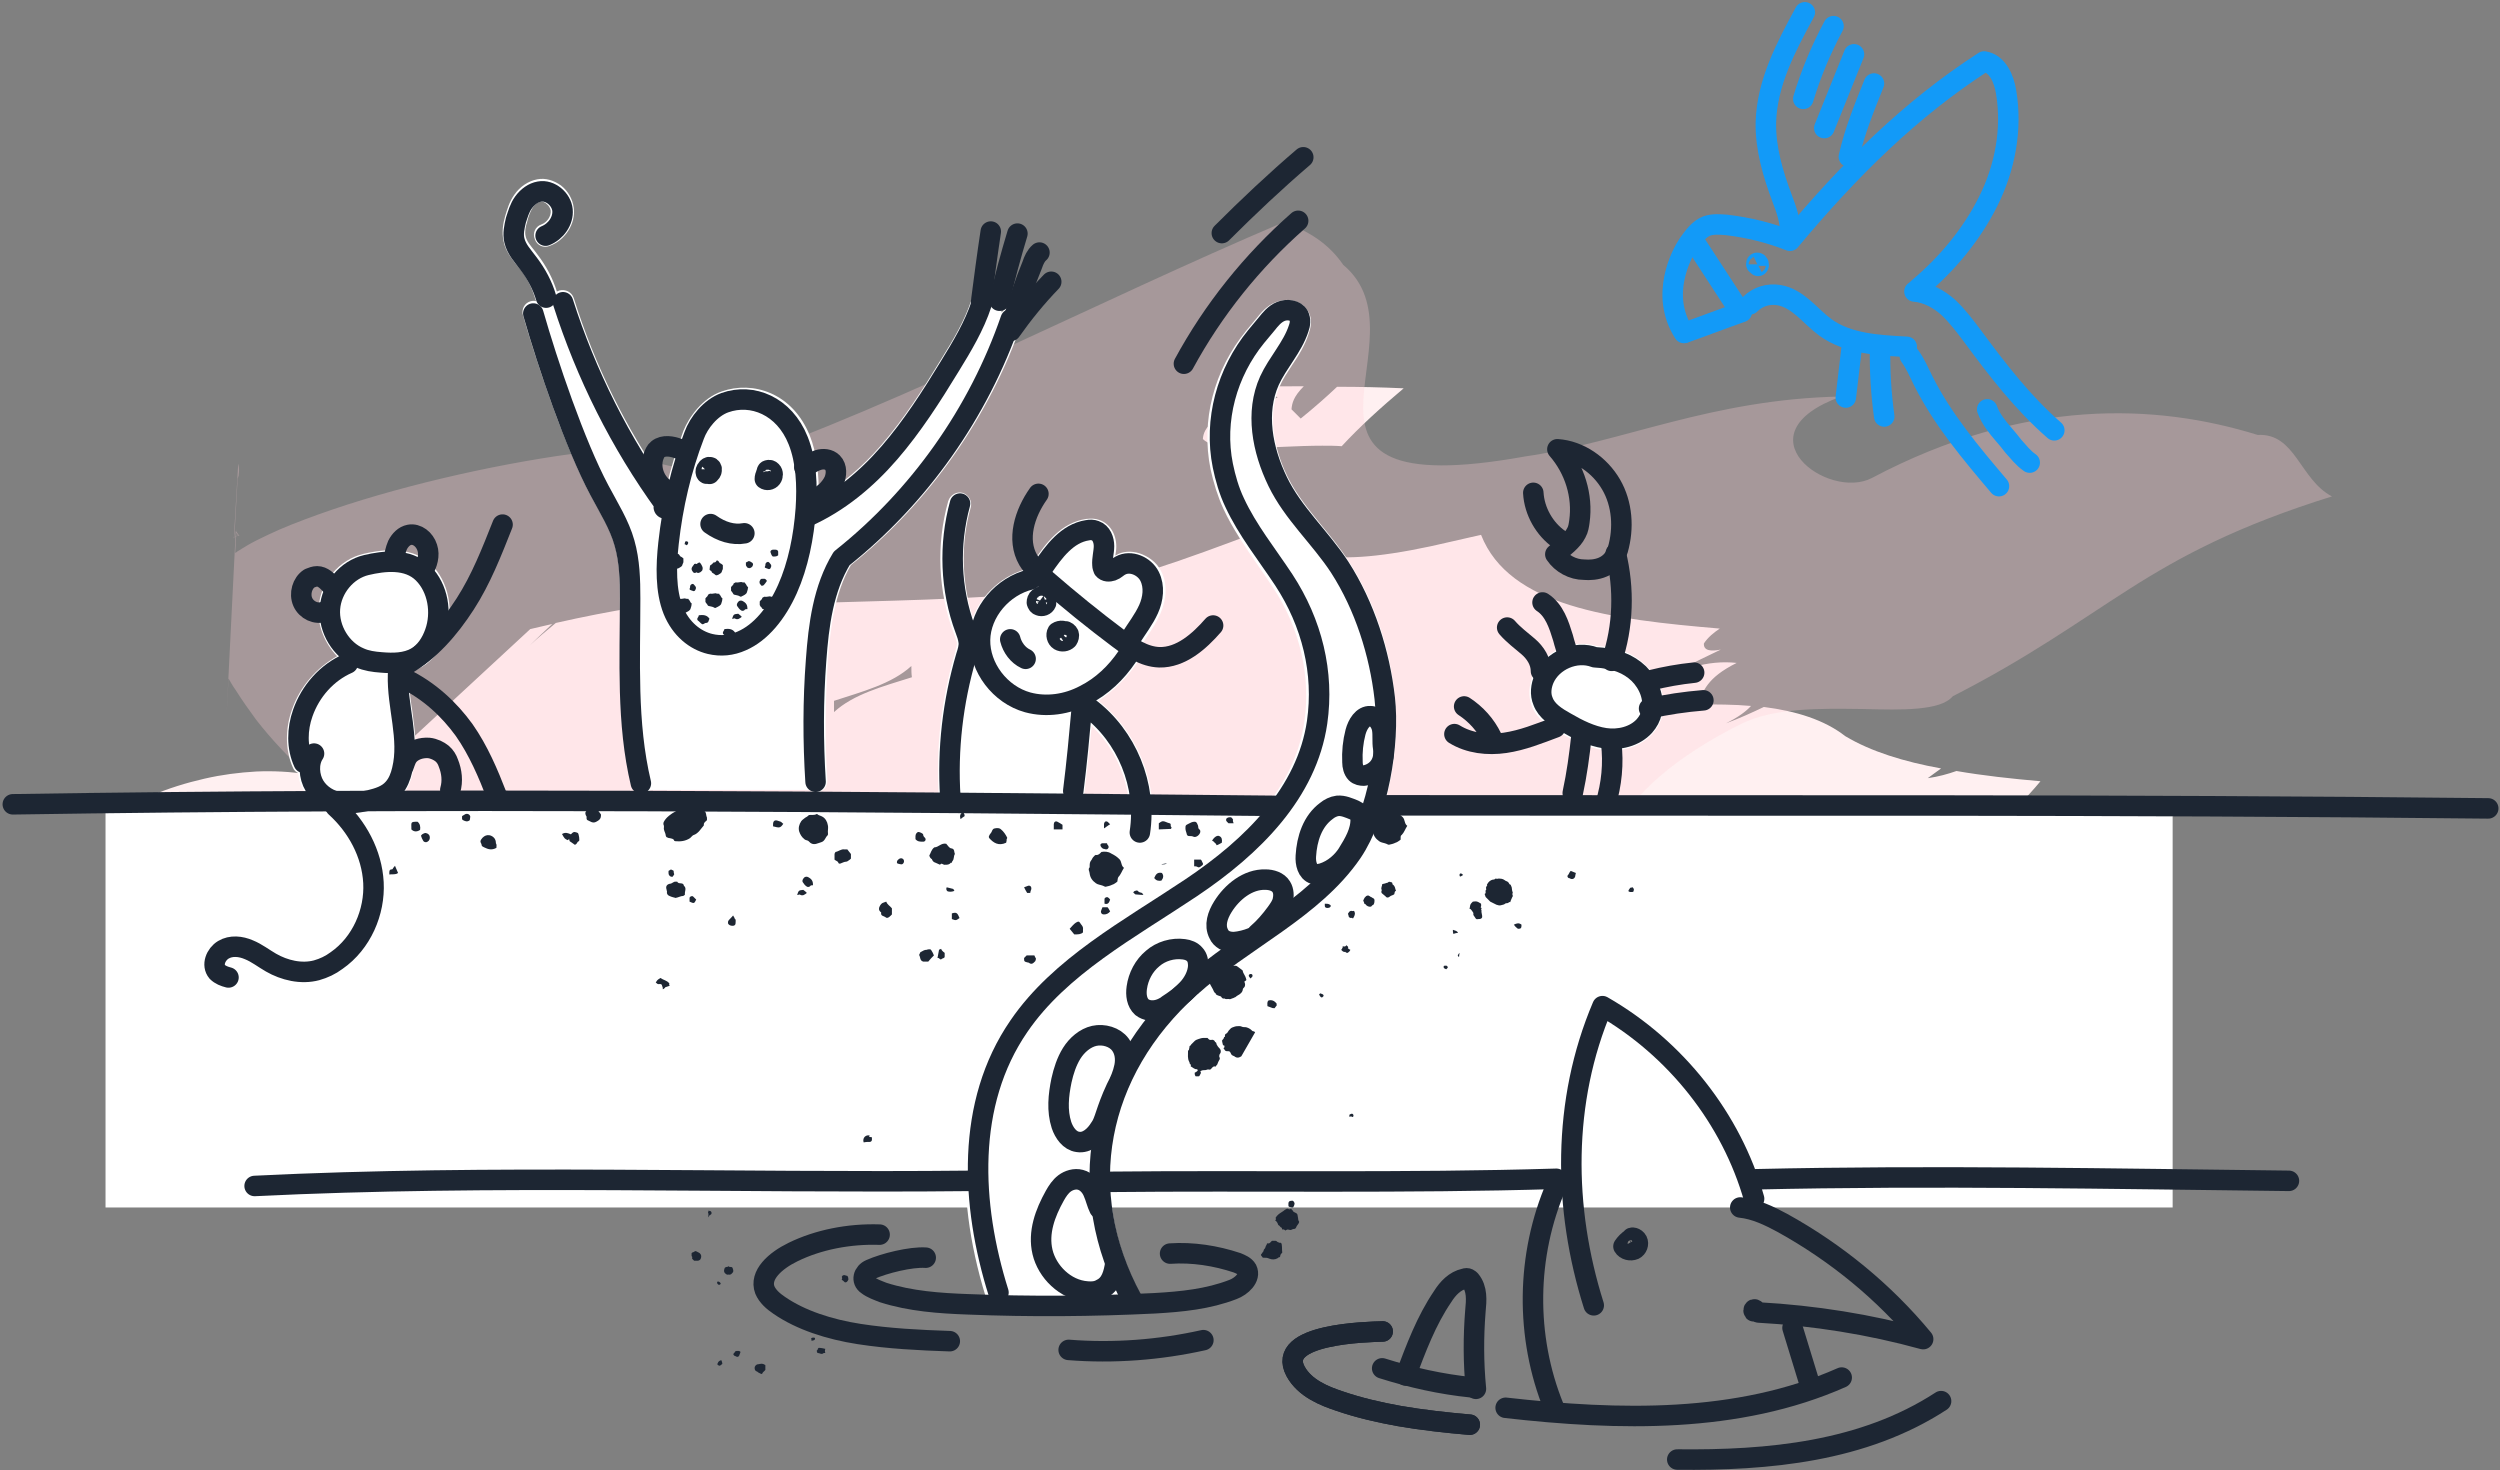 <?xml version="1.0" encoding="UTF-8"?>
<svg width="488px" height="287px" viewBox="0 0 488 287" version="1.1" xmlns="http://www.w3.org/2000/svg" xmlns:xlink="http://www.w3.org/1999/xlink">
    <rect x="0" y="0" width="488" height="287" fill="#808080" stroke="none"/>
    <!-- Generator: Sketch 61.2 (89653) - https://sketch.com -->
    <title>team-happy-shadow</title>
    <desc>Created with Sketch.</desc>
    <g id="Page-1" stroke="none" stroke-width="1" fill="none" fill-rule="evenodd">
        <g id="export6" transform="translate(-2625, -3072)">
            <g id="team-happy-shadow" transform="translate(2627, 3074)">
                <g id="Layer_4" transform="translate(18, 32)" fill-rule="nonzero">
                    <path d="M238.1,53 C239.4,53 240.7,53 241.9,53.1 C245.4,49.3 249.6,45.5 254,41.8 C249.7,41.6 245.4,41.5 241,41.5 C239,43.4 236.5,45.6 233.9,47.7 C233.3,47.1 232.7,46.5 232.1,45.9 C232.2,44.7 232.5,43.4 234.5,41.4 C234.3,41.4 234.2,41.4 234,41.4 C231.5,41.4 229,41.4 226.5,41.5 C227.5,42.2 228.4,42.9 229.4,43.6 C222.6,46.1 215.1,47 214.8,51.7 C217.7,54.6 228.6,53 238.1,53 Z" id="Path" fill="#FFF0F1"></path>
                    <path d="M352.8,164.3 C343,156.7 355,143.2 367.4,130.2 C369.1,127.9 370.9,125.5 372.7,123.1 C373,123.3 373.4,123.5 373.7,123.6 C375.3,121.9 376.9,120.2 378.3,118.5 C372.6,118 367.1,117.4 361.9,116.5 C360.2,117.1 358.4,117.6 356.3,117.9 C357,117.4 357.9,116.7 358.9,116 C351.7,114.7 345.2,112.7 340.2,109.7 C336.1,106.5 330.6,104.8 324.3,104 C322,105.1 319.6,106.2 316.9,107.2 C319.3,106 320.8,104.9 321.8,103.8 C318.5,103.5 315,103.5 311.3,103.5 C312.6,100.9 313,98.4 319,95.4 C313.4,94.8 307.6,96.5 301.7,100.4 C300.6,101.2 299.5,101.9 298.3,102.8 C299.4,101.9 300.5,101.1 301.7,100.4 C306,97.5 310.5,95.4 315.9,92.8 C313.9,93.2 312.5,93 312.6,91.6 C313.4,90.4 314.5,89.5 315.7,88.7 C294.4,86.9 274.6,84.4 269.1,70.4 C267.2,70.8 265.3,71.3 263.4,71.7 C240.3,77.2 231.6,75 230.3,68 C216.8,73.2 202.4,78.6 192,80.7 C174.7,82.9 158.8,83.1 142.5,83.6 C139.4,86.6 136.3,89.7 133.6,92.7 C125.9,93.5 118.5,94.5 116.2,92.3 C116.3,87.6 123.8,86.2 130.5,83.3 C129.6,82.6 128.6,82 127.6,81.4 C126.7,81.5 125.9,81.6 125,81.7 C121.2,84.1 117.6,87.1 114.5,90.2 C111.7,95.3 108.5,100.5 106,104.9 C106.1,100.6 109.5,95.3 114.5,90.2 C116,87.5 117.3,84.9 118.4,82.5 C116,82.8 113.5,83.2 111.1,83.5 C108.7,83.8 106.3,84.2 103.8,84.6 C98.9,85.4 93.8,86.4 88.5,87.6 C86.7,89.1 85,90.5 83.4,92 C84.7,90.7 86.2,89.3 87.8,87.8 C86.4,88.1 84.9,88.5 83.5,88.8 C76.8,95 63.4,107.4 50,119.8 C43.4,117.3 36.7,116.3 30,116.6 C26.6,116.8 23.4,117.2 19.9,118 C16.4,118.8 12.8,119.9 9.3,121.4 C13.6,127.1 20.6,131 29.3,133.8 C37.9,136.6 48.6,137.9 60.7,138 C72.9,138.1 86.6,136.9 101.4,134.6 C108.8,133.5 116.5,132 124.3,130.3 C128.2,129.5 132.3,128.4 136.4,127.4 C140.5,126.3 144.6,125.2 148.8,124.1 C175.7,117.9 161.6,140 168,149.5 C174.4,155.8 198.1,143.6 211.5,141 C231.6,137 236.2,145.2 239.2,153.2 C242.1,161.2 243.4,169.1 256.8,165.2 C290.3,156.3 311.9,157.6 328.5,162.4 C345.2,167.3 357,175.7 371.3,182.2 C375.5,184.1 383.1,182.3 391.7,179.2 C391.1,176.4 391.1,173.2 392.1,169.5 C392.6,163.3 365.9,165.8 352.8,164.3 Z M142.8,105 C142.8,104.2 142.8,103.5 142.8,102.8 C148.3,101 154.1,99.5 157.9,96 C157.9,96.8 157.9,97.5 158,98.2 C152.3,100 146.6,101.5 142.8,105 Z" id="Shape" fill="#FFF0F1"></path>
                    <path d="M26.5,56.5 C26.2,61 26,65.5 25.7,70.1 L25.7,70.1 L25.7,70.1 L25.7,70.2 L25.7,70.3 C25.7,70.4 25.7,70.5 25.7,70.6 C25.6,70.9 25.6,71 25.6,71.1 C25.5,71.4 25.5,71.2 25.7,71 C25.9,70.8 26.3,70.5 26.6,70.6 C26.9,70.6 26.7,70.7 26.4,70.4 C26.1,70.1 25.9,69.2 26,69.7 C26,69.8 26,69.9 26,70 L26,70.1 L26,70.1 L26,70.1 C26.3,63.9 23.3,123.8 24.6,98.5 L24.7,98.6 L25.1,99.3 C25.4,99.8 25.7,100.3 26,100.7 C27.2,102.6 28.6,104.6 30,106.5 C36,114.2 44.1,121.5 53.7,127.9 C73.1,140.7 98.8,149.7 125.8,149.6 C181.3,153.1 237,153.2 296.3,148 C287.8,136.1 294.3,120.1 319.7,107.4 C326.2,104.1 335.3,104.3 343.5,104.4 C347.6,104.5 351.3,104.6 354.4,104.3 C357.5,104 359.9,103.4 361.2,101.9 C375.9,94.4 385.4,87.5 395.6,81 C405.8,74.5 416.9,68.6 435.2,62.9 C428.9,59.6 428.1,50.5 420.7,50.9 C410.7,47.8 399.4,46 386.8,46.9 C374.2,47.8 360.3,51.4 345.4,59.3 C336.8,63.8 319.1,50.7 339.4,43.4 C314,43.9 296.9,52.3 277.7,55.1 C250.5,60 246,53.9 246.1,45.2 C246.2,36.5 250.8,24.9 242.2,17.7 C239.4,13.6 235.4,11 230.5,9.4 C193.1,25.3 157.9,44 121.1,57 C112.4,60.1 100.3,51.7 91.6,54.6 C75.6,56.8 56.7,61.2 42.2,66.4 C38.6,67.7 35.2,69 32.3,70.4 C30.8,71.1 29.4,71.8 28.2,72.5 C27.6,72.9 27,73.2 26.4,73.6 L26,73.9 L25.9,73.9 L25.9,73.9 C25.9,74.7 26.3,66.6 26.1,70 L26.1,70 L26.1,69.9 C26.1,69.8 26.1,69.7 26.1,69.7 C26.1,69.4 26.1,69.5 26.1,69.6 C26.2,69.9 26.6,70.5 26.7,70.5 C26.9,70.6 26.7,70.5 26.4,70.5 C26.3,70.6 26.1,70.6 26,70.7 C25.9,70.7 25.7,71 25.7,71 C25.7,71 25.6,71.1 25.6,71.1 C25.6,71.1 25.6,71.1 25.6,71.1 L25.6,71.1 C25.6,71 25.6,71 25.7,70.9 C25.7,70.8 25.8,70.2 25.8,70 L25.8,69.9 L25.8,69.9 L25.8,69.9 C25.3,79.3 26.5,57.1 26.4,59.4 L26.4,59.4 L26.4,59.4 C26.4,59.3 26.5,59.2 26.5,59.1 C26.6,58.9 26.6,58.7 26.6,58.6 C26.7,58 26.7,57.2 26.5,56.5 Z" id="Path" fill="#FFD0D5" opacity="0.3"></path>
                    <path d="M51,74.1 C46.2,75.2 42.5,79.6 42.2,84.6 C41.9,88.1 43.4,91.6 45.8,94.1 C41.8,96.3 38.5,100.1 37,104.5 C35.6,108.4 35.7,112.6 37.2,115.9 C37.4,116.4 37.8,116.7 38.2,116.9 C38.3,118.2 38.7,119.4 39.4,120.5 C40.8,122.7 43.1,124.3 45.9,124.8 C46.6,124.9 47.3,125 48,125 C49.7,125 51.3,124.7 52.6,124.4 C54.5,123.9 56.8,123.2 58.4,121.4 C59.4,120.3 60.2,118.7 60.6,116.8 C61.6,112.8 61,108.8 60.5,104.9 C60.1,102.4 59.8,100.1 59.9,97.7 C59.9,97.5 59.9,97.4 59.9,97.2 C60.8,97 61.6,96.6 62.5,96.1 C64.5,94.9 66.1,92.8 67,90.1 C68.7,85.2 67.6,79.5 64.1,76.1 C59.9,72.1 53.2,73.6 51,74.1 Z" id="Path" fill="#FFFFFF"></path>
                    <path d="M178,26.2 C177.1,25.9 176.1,26.2 175.5,27 L175.5,26.1 L173.8,26.1 C173.8,26.1 173.8,26.1 173.8,26.1 C174.2,24.9 173.6,23.6 172.4,23.2 C171.2,22.8 169.9,23.4 169.6,24.6 C168.3,28.6 166.1,32.3 163.6,36.3 C160.2,41.9 156.5,47.7 152,52.9 C148.2,57.3 144.1,60.7 139.8,63.1 C139.9,58.3 139.4,54.4 138.1,51.1 C134.7,42.6 126.9,40.3 120.9,42.4 C117.1,43.7 114.5,47.4 113.4,50.1 C113.4,50.1 113.4,50.1 113.4,50.1 C112.1,53.6 111,57.2 110.1,60.9 C102.2,49.7 96.1,37.3 92,24.2 C91.6,23 90.4,22.4 89.2,22.7 C89,22.8 88.9,22.8 88.7,22.9 C87.9,20.3 86.6,17.9 85,15.8 C84.8,15.5 84.6,15.3 84.4,15 C83.6,14 82.8,13.1 82.6,12.1 C82.4,11.3 82.6,10.2 82.9,9.3 C83.1,8.4 83.5,7.3 84,6.5 C84.4,5.9 85,5.4 85.6,5.4 C85.9,5.3 86.4,5.5 86.7,5.8 C87.1,6.1 87.4,6.6 87.5,7.1 C87.6,8.2 86.8,9.4 85.7,9.8 C84.5,10.2 83.9,11.5 84.4,12.7 C84.8,13.9 86.1,14.5 87.3,14 C90.3,12.9 92.4,9.7 92,6.6 C91.8,4.9 90.9,3.3 89.5,2.2 C88.1,1.2 86.5,0.7 84.9,1 C83.2,1.3 81.5,2.4 80.4,4 C79.4,5.4 79,6.9 78.6,8.2 C78.2,9.6 77.9,11.3 78.3,13.1 C78.7,15.1 79.9,16.5 80.9,17.8 C81.1,18 81.3,18.3 81.5,18.5 C82.9,20.3 83.9,22.3 84.5,24.4 C84.5,24.5 84.6,24.7 84.7,24.8 C84.3,24.7 84,24.7 83.6,24.8 C82.4,25.1 81.7,26.4 82.1,27.6 C84.5,36 90,52.7 95.2,62.5 C95.6,63.2 95.9,63.8 96.3,64.5 C97.8,67.2 99.2,69.7 100,72.4 C100.9,75.6 101,79 101,82.6 C101,84.5 101,86.5 101,88.4 C100.9,98.6 100.8,109.1 103.2,119.2 C103.5,120.2 104.4,120.9 105.4,120.9 C105.6,120.9 105.8,120.9 105.9,120.8 C106.3,120.7 106.7,120.5 107,120.2 L137.9,120.2 C138.3,120.5 138.8,120.7 139.3,120.7 C139.3,120.7 139.4,120.7 139.4,120.7 C140.6,120.6 141.6,119.6 141.5,118.3 C141,110.5 141.1,102.7 141.6,94.9 C142.1,88.5 142.9,81.8 146.1,76.3 C161.4,64.1 173.2,47.2 179.5,28.9 C179.8,27.9 179.2,26.6 178,26.2 Z" id="Path" fill="#FFFFFF"></path>
                    <path d="M243.3,75.6 C241.7,73.1 239.8,70.8 238,68.6 C235.5,65.5 233.1,62.6 231.4,59.2 C229.5,55.4 226.9,48 229.8,41.4 C230.4,40 231.3,38.7 232.2,37.3 C233.5,35.4 234.8,33.3 235.5,31 C235.7,30.4 236.4,28.4 235.3,26.7 C234,24.5 231.1,24.1 229,25 C227.2,25.7 226.1,27.1 225.3,28.1 L223.3,30.5 C216.9,38.3 214.4,48.1 216.3,57.6 C216.9,60.3 217.7,62.9 218.8,65.3 C220.6,69.2 223.1,72.8 225.5,76.3 C226.5,77.7 227.5,79.2 228.5,80.7 C233.8,88.7 235.9,98.1 234.6,106.9 C233,118.1 225.2,128.2 211,137.6 C208.9,139 206.7,140.4 204.5,141.8 C194.2,148.4 183.6,155.2 176.7,165.2 C167.4,178.8 165.9,198 172.4,219.1 C172.8,220.3 174,221 175.2,220.6 C175.8,220.4 176.3,219.9 176.6,219.4 L197.8,219.4 C198.1,220 198.4,220.5 198.7,221.1 C199.1,221.8 199.9,222.3 200.7,222.3 C201.1,222.3 201.4,222.2 201.8,222 C202.9,221.4 203.3,220 202.7,218.9 C191.8,198.8 195.9,176.5 213.5,160.6 C217.2,157.2 221.6,154.2 225.8,151.3 C233,146.3 240.5,141.1 245.5,133.9 C251.1,125.7 253.3,111.4 252.3,102.3 C251.4,92.4 248.1,83 243.3,75.6 Z" id="Path" fill="#FFFFFF"></path>
                    <path d="M301.4,96 C299,93.6 295.9,92.3 291.7,92.1 C286.9,90.6 281.3,93.1 279.3,97.7 C278.4,99.7 278.3,102 279,103.8 C280,106.4 282.3,107.8 284.4,109 C287,110.4 289.7,111.9 292.9,112.4 C293.5,112.5 294.1,112.5 294.7,112.5 C297.8,112.5 300.7,111.3 302.6,109.2 C303.5,108.2 304.2,106.9 304.5,105.6 C305.3,102.3 304.1,98.6 301.4,96 Z" id="Path" fill="#FFFFFF"></path>
                    <path d="M189.4,122.7 C190.5,122.8 191.6,121.9 191.7,120.7 C192.2,116.4 192.7,112 193.1,107.7 C198.6,112.9 201.4,120.9 200.2,128.2 C200,129.4 200.8,130.6 202.1,130.8 C202.2,130.8 202.3,130.8 202.5,130.8 C203.6,130.8 204.5,130 204.7,128.9 C206.2,119.2 202.2,109 194.4,102.8 C197.2,101 199.8,98.5 201.9,95.5 C202.5,94.6 202.4,93.4 201.7,92.7 C202.2,92.5 202.6,92.2 202.9,91.8 C203.3,91.2 203.6,90.7 204,90.1 C204.9,88.8 205.8,87.4 206.5,85.8 C207.8,82.8 207.9,79.8 206.6,77.4 C205.8,75.8 204.2,74.6 202.4,74 C200.8,73.5 199.1,73.6 197.8,74.4 C197.8,74.4 197.7,74.4 197.7,74.5 C197.8,74 197.9,73.3 197.9,72.7 C197.9,70.2 196.6,68.2 194.6,67.5 C193.8,67.2 193,67.2 192,67.3 C187.2,68 184.1,72 181.7,75.7 C181.5,76.1 181.3,76.5 181.3,76.9 C181.1,76.9 180.9,76.9 180.7,77 C175.8,78.2 171.7,81.9 169.9,86.5 C167.7,79.6 167.5,72 169.5,65 C169.8,63.8 169.1,62.6 167.9,62.2 C166.7,61.9 165.5,62.6 165.1,63.8 C162.7,72.3 163.1,81.5 166.2,89.7 L166.3,89.9 C166.5,90.5 166.7,91.1 166.8,91.5 C166.8,92 166.6,92.7 166.4,93.4 L166.4,93.5 C163.8,102.4 162.7,111.5 163.2,120.7 C163.2,120.9 163.2,121.2 163.2,121.4 L163.3,121.9 C163.5,123 164.4,123.8 165.5,123.8 C165.6,123.8 165.7,123.8 165.8,123.8 C166.5,123.7 167,123.3 167.4,122.8 L189.4,122.8 L189.4,122.7 L189.4,122.7 Z" id="Path" fill="#FFFFFF"></path>
                    <rect id="Rectangle" fill="#FFFFFF" x="0.6" y="122.1" width="403.5" height="79.6"></rect>
                </g>
                <g id="Vrstva_3" transform="translate(73, 103)" fill="#1D2633" fill-rule="nonzero">
                    <path d="M168.3,86.3 C168.2,86.4 168.1,86.5 167.9,86.6 C168,86.9 168.1,87.1 168,87.5 C167.9,87.8 167.6,87.9 167.6,88.1 C167.6,88.3 167.5,88.5 167.4,88.7 C167.3,88.8 167.2,88.8 167.2,88.9 C166.9,89.2 166.5,89.3 166.2,89.6 C166.1,89.7 165.9,89.7 165.8,89.8 C165.7,89.8 165.6,89.9 165.5,89.9 C165.3,90 165.1,90.1 164.8,90 C164.5,90 164.3,90.1 164,89.9 C163.7,90 163.5,89.8 163.4,89.6 C163.4,89.6 163.3,89.5 163.3,89.5 C163.1,89.4 162.9,89.4 162.7,89.3 C162.6,89.2 162.3,89.2 162.3,88.9 C161.9,88.7 161.9,88.3 161.7,88 C161.5,87.6 161.2,87.2 161.1,86.8 C161,86.6 161,86.4 161.1,86.2 C161.2,86 161.3,85.8 161.1,85.6 C161.1,85.5 161.1,85.4 161.1,85.3 C161.6,84.2 161.4,84.5 162.3,83.8 C162.4,83.7 162.4,83.7 162.5,83.6 C162.6,83.4 162.6,83.4 162.9,83.4 C163,83.4 163.1,83.4 163.2,83.4 C163.2,83.4 163.3,83.3 163.3,83.3 C163.7,83.4 164.1,83.1 164.6,83.2 C164.9,83.2 165.2,83.2 165.4,83.4 C165.5,83.5 165.7,83.5 165.8,83.5 C166.3,83.5 166.3,83.5 166.6,83.7 C166.9,83.9 167.1,84.1 167.4,84.3 C167.5,84.4 167.7,84.5 167.6,84.7 C167.6,84.7 167.7,84.8 167.7,84.9 C168,85.4 168.2,85.8 168.3,86.3 Z" id="Path"></path>
                    <path d="M167.3,101.2 C167.2,101.2 167.2,101.3 167.1,101.3 C166.8,101.5 166.4,101.5 166.1,101.3 C166.1,101.3 166,101.3 166,101.2 C165.5,101 165.4,101 165.2,100.5 C165.1,100.3 165,100.2 164.8,100.2 C164.2,100.2 164.2,100.2 163.9,99.7 C163.9,99.7 163.8,99.6 163.8,99.6 C164.1,99.5 164,99.3 164,99.1 C163.6,99.1 163.7,98.7 163.6,98.5 C163.6,98.3 163.6,98.3 163.5,98.2 C163.6,98.1 163.6,98 163.7,97.9 C163.8,97.8 163.9,97.7 163.9,97.6 C163.9,97.4 164,97.4 164.1,97.4 C164.1,97.3 164.1,97.3 164.1,97.2 C164.1,97 164.2,96.8 164.3,96.8 C164.5,96.7 164.6,96.6 164.7,96.4 C164.8,96.2 164.9,96.1 165.1,95.9 C165.3,95.6 165.7,95.5 166,95.4 C166.3,95.3 166.6,95.3 166.9,95.3 C167.1,95.3 167.2,95.3 167.4,95.4 C167.6,95.5 167.8,95.5 168.1,95.5 C168.4,95.5 169,95.8 169.2,96 C169.3,96.1 169.5,96.3 169.6,96.3 C169.8,96.3 169.9,96.4 170,96.5" id="Path"></path>
                    <path d="M157.2,99.2 C157.4,99.1 157.5,99 157.5,98.9 C157.7,98.7 158,98.4 158.2,98.2 C158.4,98 158.7,97.9 159,97.8 C159.3,97.7 159.6,97.6 160,97.6 C160.2,97.6 160.4,97.6 160.7,97.6 C160.9,97.8 161,98 161.3,98 C161.3,98 161.4,98 161.4,98 C161.7,97.9 161.9,98 162.1,98.2 C162.1,98.3 162.2,98.4 162.2,98.4 C162.5,98.5 162.4,98.7 162.5,98.9 C162.6,99.1 162.8,99.4 163,99.6 C163.3,99.8 163.4,100.3 163.2,100.6 C163.1,100.7 163,100.9 163,101.1 C163,101.2 163,101.3 163,101.3 C163.3,101.7 162.9,102 162.8,102.3 C162.7,102.5 162.7,102.6 162.6,102.8 C162.5,102.9 162.4,103 162.3,103.2 C161.7,103 161.6,103.6 161.2,103.8 C161,103.8 160.8,103.7 160.6,103.8 C160.4,103.9 160.1,103.9 159.9,103.9 C159.7,103.9 159.5,104 159.3,104.1 C159.4,104.3 159.5,104.4 159.3,104.7 C159.1,105 159.2,105.1 158.9,105.1 C158.7,105.1 158.6,105.1 158.4,105.1 C158.2,104.9 158.2,104.6 158.2,104.4 C158.4,104.3 158.6,104.2 158.8,104 C158.8,103.9 158.7,103.8 158.7,103.7 C158.2,103.8 157.9,103.4 157.5,103.2 C157.5,103.2 157.4,103.1 157.4,103.1 C157.4,103 157.6,102.9 157.4,102.8 C157.3,102.7 157.2,102.6 157.2,102.5 C157.2,102.4 157.2,102.3 157.1,102.2 C156.8,101.6 156.9,100.9 156.9,100.2 C156.9,100.2 156.9,100.1 156.9,100.1 C157,100 157.1,100 157.1,99.8 C157.2,99.4 157.2,99.3 157.2,99.2 Z" id="Path"></path>
                    <path d="M215,69.2 C215,69 214.9,68.8 215.1,68.7 C215.1,68.7 215.1,68.5 215.1,68.5 C215.1,68.4 215,68.2 215.1,68.2 C215.2,68.1 215.1,67.9 215.3,67.9 C215.3,67.8 215.2,67.7 215.3,67.6 C215.5,67.2 215.9,66.8 216.4,66.7 C216.5,66.7 216.7,66.7 216.8,66.6 C216.9,66.5 217.1,66.4 217.2,66.6 C217.2,66.6 217.3,66.5 217.4,66.5 C217.9,66.5 218.3,66.5 218.7,66.8 C218.9,67 219.2,67 219.4,67.2 C219.6,67.4 219.6,67.7 219.9,67.7 C219.9,67.9 220.1,68.1 220.1,68.3 C220.1,68.6 220.2,69 220.3,69.3 C220.1,69.5 220.3,69.7 220.3,69.9 C220.3,69.9 220.3,70 220.2,70.1 C220.1,70.3 220,70.6 219.9,70.8 C219.9,70.9 219.8,71 219.8,71.1 C219.5,71 219.5,71.3 219.2,71.3 C219.1,71.3 218.9,71.3 218.8,71.4 C218.6,71.6 218.3,71.6 218,71.7 C217.7,71.8 217.4,71.7 217.1,71.6 C216.7,71.4 216.3,71.2 215.9,71 C215.6,70.7 215.3,70.4 215,70.1 C214.9,69.9 214.9,69.7 214.8,69.5 C215,69.4 215,69.3 215,69.2 Z" id="Path"></path>
                    <path d="M63,55.1 C62.7,55.4 62.3,55.6 62.4,56.1 C61.8,56.8 61.3,57.7 60.4,58 C60.3,58 60.1,58.2 60,58.3 C59.9,58.4 59.8,58.5 59.7,58.6 C58.8,59.2 57.8,59.3 56.8,59.2 C56.7,59.2 56.6,59.1 56.6,59.1 C56.5,58.7 56.1,58.7 55.7,58.6 C55.5,58.6 55.3,58.5 55.1,58.4 C55,58.3 54.9,58 54.9,57.8 C54.8,57.4 54.5,57 54.6,56.5 C54.6,56.4 54.6,56.3 54.6,56.2 C54.3,55.6 54.7,55.2 55,54.8 C55.7,54 56.6,53.5 57.6,53 C58,52.8 58.5,52.4 59,52.8 C59.1,52.8 59.2,52.9 59.2,52.8 C59.5,52.4 60,52.5 60.4,52.3 C60.9,52 61.2,52.3 61.6,52.5 C62,52.8 62.3,53.1 62.6,53.4 C62.9,53.7 62.8,54.2 63,54.6 C63,54.7 63,54.9 63,55.1 Z" id="Path"></path>
                    <path d="M178.6,133.5 C178.5,134 178.1,134.2 178,134.6 C177.9,134.8 177.8,134.9 177.5,134.9 C177.3,134.9 177.1,135.1 176.9,135.1 C176.7,135.1 176.5,135 176.4,135 C176.2,135 176.1,135.1 175.9,135.2 C175.8,135.1 175.6,134.9 175.3,135 C175.2,134.9 175.3,134.7 175.1,134.6 C174.9,134.6 174.8,134.2 174.6,134.2 C174.6,134.2 174.6,134.1 174.5,134.1 C174.4,133.7 174.2,133.4 173.9,133.2 C174,133.1 174.2,133 174,132.8 C174,132.8 174,132.7 174,132.7 C174.3,132.2 174.7,131.9 175.2,131.6 C175.3,131.5 175.4,131.5 175.5,131.4 C175.7,131.2 175.9,131.1 176.1,131 C176.2,130.9 176.3,130.9 176.5,131 C176.7,131.1 176.8,131.1 177,130.9 C177.1,131.1 177.3,131.2 177.4,131.4 C177.4,131.5 177.6,131.6 177.8,131.7 C178.1,131.8 178.3,132 178.3,132.3 C178.3,132.5 178.4,132.7 178.4,132.9 C178.4,133.2 178.5,133.3 178.6,133.5 Z" id="Path"></path>
                    <path d="M143.1,67.1 C142.8,67.3 142.5,67.6 142.1,67.7 C141.7,67.9 141.3,68 140.8,68.1 C140.7,68.1 140.5,68 140.3,67.9 C139.8,67.7 139.3,67.7 138.9,67.4 C138.2,66.9 137.8,66.3 137.7,65.5 C137.7,65.1 137.3,64.7 137.7,64.3 C137.7,63.5 137.7,63.3 138.1,62.8 C138.2,62.6 138.3,62.4 138.4,62.3 C138.6,62.1 138.8,61.8 139,61.9 C139.5,61.9 139.7,61.6 140,61.3 C140.6,61.2 141.3,61.2 141.9,61.6 C142.5,61.9 143,62.2 143.5,62.7 C144,63.2 143.8,64 144.4,64.4 C144,65 143.8,65.7 143.3,66.2 C143.2,66.4 143.2,66.4 143.1,67.1 Z" id="Path"></path>
                    <path d="M198.4,58.9 C198.1,59.1 197.8,59.4 197.4,59.5 C197,59.7 196.6,59.8 196.1,59.9 C196,59.9 195.8,59.8 195.6,59.7 C195.1,59.5 194.6,59.5 194.2,59.2 C193.5,58.7 193.1,58.1 193,57.3 C193,56.9 192.6,56.5 193,56.1 C193,55.3 193,55.1 193.4,54.6 C193.5,54.4 193.6,54.2 193.7,54.1 C193.9,53.9 194.1,53.6 194.3,53.7 C194.8,53.7 195,53.4 195.3,53.1 C195.9,53 196.6,53 197.2,53.4 C197.8,53.7 198.3,54 198.8,54.5 C199.3,55 199.1,55.8 199.7,56.2 C199.3,56.8 199.1,57.5 198.6,58 C198.4,58.1 198.4,58.2 198.4,58.9 Z" id="Path"></path>
                    <path d="M175.3,139.5 C175.1,139.7 174.9,139.9 174.9,140.2 C174.9,140.3 174.8,140.4 174.8,140.4 C174.6,140.4 174.5,140.5 174.4,140.6 C173.9,140.9 173.3,140.9 172.8,140.7 C172.3,140.5 172.3,140.5 171.5,140.5 C171.4,140.4 171.3,140.2 171.2,140.1 C171.1,140 171.1,139.9 171.3,139.7 C171.4,139.6 171.4,139.5 171.5,139.4 C171.7,139.3 171.6,139 171.8,138.8 C172,138.7 172,138.4 172.1,138.2 C172.2,138.1 172.3,137.9 172.3,137.8 C172.3,137.7 172.4,137.7 172.5,137.7 C172.9,137.8 173,137.4 173.3,137.2 C173.5,137.2 173.6,137.2 173.8,137.2 C173.9,137.2 174.2,137.2 174.2,137.3 C174.4,137.5 174.6,137.5 174.8,137.6 C175.1,137.5 175.2,137.8 175.2,138 C175.3,138.7 175.2,138.7 175.3,139.5 Z" id="Path"></path>
                    <path d="M82.9,54.1 C83.4,54 83.9,54.2 84.4,53.9 C84.4,53.9 84.5,53.9 84.5,53.9 C84.8,54.2 85.2,54.2 85.5,54.4 C86.1,54.7 86.5,55.4 86.6,56.1 C86.7,56.5 86.6,56.9 86.6,57.3 C86.6,57.6 86.7,58 86.5,58.1 C86.1,58.5 86,59.2 85.3,59.4 C84.6,59.6 84,60 83.3,59.6 C83.1,59.5 82.9,59.2 82.7,59.1 C82.5,59 82.2,59 82,58.8 C81.5,58.4 81.2,57.9 81,57.3 C80.8,56.6 81,55.9 81.4,55.3 C81.6,55 82,54.8 82.2,54.6 C82.6,54.4 82.8,54.2 82.9,54.1 Z" id="Path"></path>
                    <path d="M62.7,12.5 C62.7,12.3 62.7,12 62.7,11.8 C62.9,11.5 63.2,11.4 63.2,11.1 C63.4,11 63.6,10.8 63.8,10.9 C63.8,10.9 63.9,10.9 64,10.9 C64.2,10.9 64.5,10.8 64.7,10.8 C64.9,10.9 65.1,10.9 65.4,10.9 C65.4,11 65.4,11 65.4,11 C65.7,11.2 65.7,11.6 66,11.8 C66,11.8 66.1,11.9 66,11.9 C66,12.2 65.9,12.5 65.8,12.8 C65.7,13.2 65.2,13.4 64.8,13.6 C64.7,13.7 64.5,13.7 64.4,13.6 C64.1,13.4 63.7,13.4 63.4,13.3 C63.2,13.3 63.1,13.1 63,12.9 C62.9,12.8 62.8,12.7 62.7,12.5 Z" id="Path"></path>
                    <path d="M56.7,13.5 C56.7,13.3 56.7,13 56.7,12.8 C56.9,12.5 57.2,12.4 57.2,12.1 C57.4,12 57.6,11.8 57.8,11.9 C57.8,11.9 57.9,11.9 58,11.9 C58.2,11.9 58.5,11.8 58.7,11.8 C58.9,11.9 59.1,11.9 59.4,11.9 C59.4,12 59.4,12 59.4,12 C59.7,12.2 59.7,12.6 60,12.8 C60,12.8 60.1,12.9 60,12.9 C60,13.2 59.9,13.5 59.8,13.8 C59.7,14.2 59.2,14.4 58.8,14.6 C58.7,14.7 58.5,14.7 58.4,14.6 C58.1,14.4 57.7,14.4 57.4,14.3 C57.2,14.3 57.1,14.1 57,13.9 C56.9,13.8 56.8,13.7 56.7,13.5 Z" id="Path"></path>
                    <path d="M67.7,10.3 C67.7,10.1 67.7,9.8 67.7,9.6 C67.9,9.3 68.2,9.2 68.2,8.9 C68.4,8.8 68.6,8.6 68.8,8.7 C68.8,8.7 68.9,8.7 69,8.7 C69.2,8.7 69.5,8.6 69.7,8.6 C69.9,8.7 70.1,8.7 70.4,8.7 C70.4,8.8 70.4,8.8 70.4,8.8 C70.7,9 70.7,9.4 71,9.6 C71,9.6 71.1,9.7 71,9.7 C71,10 70.9,10.3 70.8,10.6 C70.7,11 70.2,11.2 69.8,11.4 C69.7,11.5 69.5,11.5 69.4,11.4 C69.1,11.2 68.7,11.2 68.4,11.1 C68.2,11.1 68.1,10.9 68,10.7 C67.9,10.6 67.8,10.4 67.7,10.3 Z" id="Path"></path>
                    <path d="M73.3,13.1 C73.3,12.9 73.3,12.6 73.3,12.4 C73.5,12.1 73.8,12 73.8,11.7 C74,11.6 74.2,11.4 74.4,11.5 C74.4,11.5 74.5,11.5 74.6,11.5 C74.8,11.5 75.1,11.4 75.3,11.4 C75.5,11.5 75.7,11.5 76,11.5 C76,11.6 76,11.6 76,11.6 C76.3,11.8 76.3,12.2 76.6,12.4 C76.6,12.4 76.7,12.5 76.6,12.5 C76.6,12.8 76.5,13.1 76.4,13.4 C76.3,13.8 75.8,14 75.4,14.2 C75.3,14.3 75.1,14.3 75,14.2 C74.7,14 74.3,14 74,13.9 C73.8,13.9 73.7,13.7 73.6,13.5 C73.5,13.5 73.4,13.3 73.3,13.1 Z" id="Path"></path>
                    <path d="M214.1,71.4 C214.1,71.6 214.2,71.9 214,72.1 C214.1,72.1 214.1,72.2 214.2,72.3 C214.2,72.5 214,72.6 214.2,72.7 C214.2,72.7 214.2,72.7 214.2,72.7 C214.1,73.2 214.4,73.6 214.3,74.1 C214.2,74.3 214,74.4 213.7,74.4 C213.7,74.4 213.6,74.4 213.5,74.4 C213.3,74.5 213.1,74.4 213,74.2 C212.9,74 212.7,73.8 212.6,73.6 C212.6,73.5 212.6,73.3 212.6,73.2 C212.4,72.9 212.3,72.7 212.1,72.5 C212,72.4 211.9,72.4 211.8,72.3 C211.8,72.3 211.9,72.2 211.9,72.2 C212,71.5 212,71.5 212.5,71 C213.3,70.9 213.3,70.9 214.1,71.4 Z" id="Path"></path>
                    <path d="M197.5,68.9 C197.1,69 197.3,69.5 197.1,69.6 C196.8,69.8 196.5,69.8 196.3,70 C196.2,70.1 196,70.2 195.9,70.2 C195.7,70.2 195.5,70.1 195.5,70 C195.3,69.8 195.1,69.7 194.9,69.5 C194.6,69.3 194.6,69.1 194.7,68.8 C194.7,68.8 194.8,68.7 194.7,68.7 C194.5,68.3 194.8,68 194.8,67.6 C195,67.5 195.3,67.5 195.5,67.4 C195.7,67.3 195.8,67.4 196,67.2 C196.1,67.1 196.3,67.1 196.5,67.2 C196.7,67.2 196.8,67.3 196.8,67.5 C196.8,67.5 196.8,67.6 196.8,67.6 C197.4,68 197.3,68.5 197.5,68.9 Z" id="Path"></path>
                    <path d="M106.4,62 C106.7,61.5 106.8,60.8 107.4,60.4 C108.2,60.4 108.7,59.5 109.7,59.7 C109.9,59.9 110,60.1 110.2,60.3 C110.3,60.4 110.5,60.6 110.7,60.6 C111.4,60.7 111.2,61.3 111.4,61.7 C111.1,62.1 111.3,62.7 110.9,63.1 C110.8,63.2 110.9,63.5 110.6,63.4 C110.3,63.8 109.9,63.8 109.5,63.8 C109.1,63.9 108.8,63.3 108.5,63.8 C108.2,63.7 107.9,63.5 107.6,63.4 C107.2,63.3 107,63 106.9,62.7 C106.7,62.6 106.5,62.4 106.4,62 Z" id="Path"></path>
                    <path d="M74.4,161.5 C74.4,161.8 74.4,162.1 74.4,162.4 C74.2,162.7 73.9,162.8 73.8,163.1 C73.8,163.2 73.6,163.2 73.6,163.2 C73.4,163.1 73.2,163 73,162.9 C72.9,162.8 72.8,162.7 72.7,162.7 C72.4,162.6 72.3,162.3 72.3,162 C72.3,161.7 72.6,161.3 73,161.3 C73.2,161.3 73.4,161.2 73.6,161.2 C73.9,161.2 74.2,161.3 74.4,161.5 C74.3,161.4 74.4,161.4 74.4,161.5 Z" id="Path"></path>
                    <path d="M191.3,71.4 C191.3,71.2 191.2,71 191.1,70.8 C191.2,70.6 191.3,70.3 191.4,70.2 C191.5,70.1 191.6,70 191.7,69.9 C191.9,69.8 192,69.8 192.1,69.8 C192.3,69.9 192.5,70 192.6,70.1 C192.7,70.1 192.7,70.1 192.8,70.2 C193,70.3 193.3,70.4 193.3,70.7 C193.3,70.9 193.3,71.2 193.2,71.4 C193.2,71.5 193.1,71.5 193.1,71.6 C193,71.7 192.8,71.7 192.8,71.8 C192.6,72.1 192.3,72 192,71.9 C191.8,71.8 191.7,71.7 191.6,71.6 C191.6,71.5 191.4,71.4 191.3,71.4 Z" id="Path"></path>
                    <path d="M57,70.3 C56.6,70.2 56.1,70.1 55.7,69.9 C55.4,69.8 55.1,69.5 55.2,69.1 C55.2,68.9 55.1,68.8 55.1,68.6 C54.9,68 55.2,67.6 55.8,67.5 C56,67.5 56.1,67.4 56.3,67.3 C56.5,67.2 56.6,67.1 56.8,67.1 C56.9,67.1 57.2,67.1 57.2,67.1 C57.4,67.7 58.4,67.1 58.5,67.9 C59.1,68.4 58.6,69 58.7,69.6 C58.7,69.7 58.4,69.9 58.3,69.9 C57.9,69.9 57.6,70.1 57.2,70.2 C57,70.2 57,70.2 57,70.3 Z" id="Path"></path>
                    <path d="M60.5,141.1 C60.4,141 60.3,140.9 60.2,140.8 C60.2,140.8 60.1,140.7 60.1,140.7 C60.1,140.5 60.2,140.3 60,140.2 C60,140 60,139.8 60,139.6 C60.1,139.5 60.3,139.4 60.4,139.4 C60.6,139.3 60.7,139.1 61,139.3 C61.3,139.5 61.6,139.5 61.8,139.9 C62,140.3 61.8,140.9 61.5,141 C61.4,141 61.3,141.1 61.3,141.1 C61,141.1 60.8,141.1 60.5,141.1 Z" id="Path"></path>
                    <path d="M121.4,59.5 C119.9,60.2 118.9,59.5 118.1,58.6 C118,58.5 118,58.2 118.1,58.1 C118.2,57.8 118.5,57.6 118.6,57.3 C118.7,57 118.9,56.7 119.2,56.7 C119.6,56.6 120.1,56.6 120.4,56.9 C120.9,57.3 121.3,57.9 121.6,58.5 C121.6,58.6 121.6,58.7 121.5,58.8 C121.5,59 121.5,59.2 121.4,59.5 Z" id="Path"></path>
                    <path d="M174.2,90.9 C174.2,91 174.2,91.2 174.2,91.3 C174.2,91.3 174.1,91.4 174.1,91.4 C174,91.5 173.9,91.7 173.8,91.8 C173.6,91.8 173.4,91.8 173.2,91.7 C172.9,91.6 172.7,91.5 172.4,91.4 C172.4,91 172.3,90.6 172.6,90.3 C173.3,90.1 173.8,90.4 174.2,90.9 Z" id="Path"></path>
                    <path d="M91.1,61.7 C91.1,61.9 91.1,62.2 91.1,62.6 C91,62.7 90.8,62.9 90.6,63 C90.5,63.1 90.3,63.2 90.2,63.2 C89.8,63.2 89.5,63.4 89.2,63.5 C89,63.6 88.7,63.7 88.6,63.3 C88.5,63.1 88.1,63 87.9,62.8 C87.9,62.4 87.9,62.1 87.9,61.8 C87.9,61.6 88,61.4 88.1,61.3 C88.7,61.2 89.2,60.7 89.8,60.8 C90,60.8 90.2,60.8 90.4,60.8 C90.6,61.1 90.8,61.3 91.1,61.7 Z" id="Path"></path>
                    <path d="M67.2,143.8 C66.9,143.9 66.7,143.7 66.5,143.5 C66.3,143.3 66.3,143 66.4,142.7 C66.4,142.6 66.5,142.4 66.6,142.4 C66.7,142.3 66.9,142.3 67,142.3 C67.1,142.2 67.2,142.1 67.4,142.3 C67.4,142.3 67.5,142.3 67.5,142.3 C67.7,142.3 67.9,142.3 68,142.5 C68.1,142.8 68.2,143 68.1,143.3 C67.8,143.7 67.6,143.9 67.2,143.8 Z" id="Path"></path>
                    <path d="M21.9,60.5 C21,61 20.3,60.8 19.5,60.4 C19.3,60.3 19,60.2 19,59.9 C19,59.6 18.6,59.4 18.9,58.9 C19.6,57.8 20.7,57.8 21.4,58.5 C21.7,58.8 21.8,59.2 21.8,59.6 C22,59.9 21.9,60.1 21.9,60.5 Z" id="Path"></path>
                    <path d="M42.3,54.2 C42.3,54.8 42,55.1 41.4,55.4 C40.7,55.8 40.2,55.3 39.7,55.1 C39.6,55.1 39.5,54.9 39.5,54.8 C39.5,54.7 39.5,54.5 39.5,54.4 C39.3,54.1 39.2,53.8 39.3,53.5 C39.5,53.2 39.8,52.9 40.2,52.7 C40.5,52.6 40.8,52.5 41.1,52.8 C41.3,53 41.6,53.2 41.9,53.4 C42.1,53.8 42.4,53.9 42.3,54.2 Z" id="Path"></path>
                    <path d="M156.4,56.8 C156.4,56.1 156.4,56.1 157,55.8 C157.4,55.6 157.7,55.4 158.2,55.4 C158.5,55.4 158.6,55.6 158.7,55.8 C158.8,56 158.9,56.2 158.9,56.5 C158.9,56.8 159.1,56.8 159.2,57 C159.3,57.1 159.3,57.2 159.3,57.4 C159.2,58 158.4,58.6 157.9,58.3 C157.7,58.2 157.4,58.2 157.2,58.2 C156.8,58.2 156.7,58.1 156.6,57.6 C156.5,57.3 156.4,57 156.4,56.8 Z" id="Path"></path>
                    <path d="M232.6,65.4 C232.6,65.6 232.5,65.7 232.5,65.9 C232.5,66.3 232.1,66.8 231.5,66.5 C231.4,66.4 231.3,66.4 231.2,66.4 C231,66.3 230.9,66 231,65.9 C231.3,65.6 231.3,65.3 231.6,65 C231.9,65.1 232.3,65.3 232.6,65.4 Z" id="Path"></path>
                    <path d="M98,71 C98.2,71.6 98.7,71.8 99.1,72.3 C99.1,72.7 99.1,73 99.1,73.5 C99.1,73.5 99,73.6 98.9,73.7 C98.6,74 98.2,74.4 97.8,74 C97.5,73.8 96.9,73.8 97,73.2 C97,73.2 97,73.1 97,73.1 C96.7,72.9 96.5,72.6 96.6,72.2 C96.7,71.9 96.9,71.5 97.2,71.3 C97.4,71.2 97.7,71.1 98,71 Z" id="Path"></path>
                    <path d="M84.8,158.1 C85.3,158.1 85.7,158.2 86.1,158.3 C86,158.6 86,158.8 86.1,159.1 C86,159.1 85.8,159.1 85.8,159.1 C85.4,159.5 85,159.1 84.6,159.1 C84.5,159.1 84.5,158.9 84.5,158.9 C84.5,158.8 84.3,158.7 84.5,158.6 C84.5,158.6 84.5,158.5 84.6,158.5 C84.6,158.3 84.7,158.2 84.8,158.1 Z" id="Path"></path>
                    <path d="M106.6,80.3 C106.7,80.4 106.7,80.4 106.8,80.5 C107,80.8 107.2,81.2 107.3,81.5 C106.9,81.9 106.6,82.2 106.2,82.7 C105.9,82.7 105.5,82.7 105.2,82.7 C104.5,82.5 104.7,81.8 104.4,81.4 C104.6,81.2 104.5,80.9 104.8,80.8 C105.2,80.6 105.4,80.4 105.9,80.4 C106.1,80.3 106.4,80.3 106.6,80.3 Z" id="Path"></path>
                    <path d="M189.1,74.3 C189,74.2 188.9,74.1 188.7,74.2 C188.6,74.2 188.4,74.1 188.3,74 C188.3,73.9 188.2,73.7 188.2,73.6 C188.1,73.4 188.1,73.3 188.3,73.1 C188.4,72.9 188.6,72.8 188.8,72.8 C188.9,72.8 189.1,72.9 189.2,72.8 C189.3,72.8 189.4,72.9 189.4,73 C189.6,73.4 189.4,73.8 189.1,74.3 Z" id="Path"></path>
                    <path d="M89.9,145.3 C89.7,145.1 89.5,144.9 89.3,144.8 C89.3,144.7 89.4,144.6 89.4,144.5 C89.3,144.3 89.3,144.2 89.4,144.1 C89.5,143.9 89.7,143.9 89.9,143.9 C90,143.9 90.1,144 90.1,144 C90.3,144 90.4,144 90.5,144.2 C90.6,144.4 90.6,144.6 90.6,144.8 C90.4,145.2 90.2,145.4 89.9,145.3 Z" id="Path"></path>
                    <path d="M151.2,56.9 C151.2,56.5 151.2,56.2 151.2,55.7 C151.4,55.6 151.7,55.3 152,55.3 C152.4,55.3 152.8,55.6 153.3,55.7 C153.7,55.8 153.4,56.2 153.6,56.4 C153.8,56.5 153.6,56.6 153.6,56.8" id="Path"></path>
                    <path d="M188.6,80.4 C188.5,80.5 188.5,80.7 188.3,80.8 C188.1,81 188,81.1 187.7,80.9 C187.7,80.9 187.6,80.8 187.6,80.8 C187.2,80.9 187,80.6 186.8,80.4 C186.9,80.3 187,80.2 187,80.1 C187.1,80 187.1,79.9 187.1,79.7 C187.4,79.8 187.7,79.8 187.8,79.5 C188,79.7 188.3,79.8 188.1,80.1 C188.4,80.3 188.5,80.4 188.6,80.4 Z" id="Path"></path>
                    <path d="M134.7,77.4 C134.4,77 134.1,76.7 133.8,76.3 C134.2,75.9 134.6,75.3 135.2,75 C135.4,74.9 135.6,74.8 135.8,75.1 C136,75.5 136.5,75.8 136.4,76.4 C136.4,76.6 136.4,76.8 136.4,77 C136,77.4 135.4,77.4 134.7,77.4 Z" id="Path"></path>
                    <path d="M177.4,130.7 C177.2,130.7 177,130.7 176.8,130.6 C176.6,130.6 176.5,130.5 176.5,130.3 C176.5,130.2 176.5,130 176.5,129.9 C176.5,129.6 176.7,129.4 177,129.4 C177.2,129.4 177.3,129.3 177.5,129.5 C177.6,129.6 177.7,129.8 177.7,130 C177.6,130.4 177.6,130.4 177.4,130.7 Z" id="Path"></path>
                    <path d="M68.5,158.8 C68.7,158.7 68.8,158.7 68.9,158.7 C69,158.7 69.1,158.7 69.2,158.7 C69.6,158.8 69.6,158.9 69.4,159.3 C69.4,159.4 69.3,159.5 69.3,159.6 C69.1,159.9 69,159.9 68.7,159.8 C68.6,159.7 68.4,159.7 68.3,159.6 C68.1,159.4 68.1,159.3 68.3,159.1 C68.4,159 68.5,158.9 68.5,158.8 Z" id="Path"></path>
                    <path d="M37.2,59.9 C36.9,59.7 36.5,59.4 36.2,59.2 C35.9,58.4 36.3,58 36.7,57.6 C36.8,57.5 37,57.4 37.1,57.4 C37.3,57.4 37.6,57.5 37.8,57.6 C38,57.8 38.2,59.1 38,59.2 C37.6,59.3 37.7,59.8 37.2,59.9 Z" id="Path"></path>
                    <path d="M220.5,75.5 C221.1,75.2 221.5,75.1 222,75.5 C222,76.2 221.9,76.3 221.3,76.3 C221,76.1 220.7,75.8 220.5,75.5 Z" id="Path"></path>
                    <path d="M209.8,81.8 C209.6,81.7 209.5,81.5 209.6,81.4 C209.7,81.2 209.8,81.1 209.9,81" id="Path"></path>
                    <path d="M55.8,87.4 C55.5,87.5 55.2,87.6 54.9,87.7 C54.8,87.7 54.8,87.9 54.7,87.9 C54.6,88 54.5,88.1 54.4,88.1 C54.2,88 54.5,87.9 54.4,87.9 C54.3,87.7 54.3,87.5 54.2,87.3 C54.1,87 53.8,87.1 53.5,87.1 C53.3,87.1 53.2,86.9 53,86.8 C53.3,86.3 53.3,86.3 53.9,85.9 C54.5,86.3 55.2,86.4 55.6,86.9 C55.8,87.1 55.4,87.3 55.8,87.4 Z" id="Path"></path>
                    <path d="M124.9,82 C125.1,81.8 125.2,81.7 125.4,81.5 C125.9,81.5 126.4,81.5 126.9,81.5 C127,81.6 127,81.8 127.1,81.9 C127.3,82.1 127.2,82.3 127.1,82.6 C126.7,83 126.4,83.4 125.8,82.9 C125.8,82.9 125.7,82.9 125.7,82.9 C124.9,82.7 124.9,82.7 124.9,82 Z" id="Path"></path>
                    <path d="M7,57 C6.4,57.4 5.8,57.4 5.3,56.9 C5.3,56.8 5.3,56.8 5.3,56.7 C5.3,55.5 5.1,55.4 6.5,55.4 C7,55.8 7.1,56.4 7,57 Z" id="Path"></path>
                    <path d="M83.7,67.8 C83.5,67.8 83.3,67.8 83.2,67.9 C83,68.2 82.6,68.2 82.4,68 C82.1,67.8 81.9,67.5 81.7,67.2 C81.5,66.9 81.8,66.4 82.1,66.2 C82.4,66.1 82.6,66.1 82.9,66.3 C83.6,66.7 83.7,67.2 83.7,67.8 Z" id="Path"></path>
                    <path d="M103.7,58.8 C103.7,58.6 103.7,58.4 103.7,58.2 C103.7,57.8 104,57.4 104.3,57.4 C104.5,57.4 105.2,57.7 105.2,57.9 C105.2,58.2 105.4,58.4 105.6,58.6 C105.8,58.9 105.6,59.3 105.2,59.3 C104.6,59.3 104.1,59.3 103.7,58.8 Z" id="Path"></path>
                    <path d="M183.6,71.4 C184,71.4 184.3,71.4 184.6,71.6 C184.8,71.7 184.8,71.9 184.7,72 C184.5,72.3 183.9,72.3 183.7,72.1 C183.6,72 183.6,71.8 183.6,71.7 C183.6,71.6 183.6,71.5 183.6,71.4 Z" id="Path"></path>
                    <path d="M243.8,69.1 C243.5,69.1 243.2,69.2 242.9,69 C242.8,68.7 243.1,68.6 243.2,68.3 C243.4,68.3 243.5,68.2 243.7,68.2 C244,68.6 244,68.6 243.8,69.1 Z" id="Path"></path>
                    <path d="M8.9,58.5 C8.9,59 8.6,59.3 8.2,59.4 C7.9,59.4 7.7,59.3 7.6,59.1 C7.4,58.8 7.3,58.5 7.2,58.2 C7.1,58 7.7,57.6 8.1,57.6 C8.6,57.7 8.9,58 8.9,58.5 Z" id="Path"></path>
                    <path d="M130.7,56.9 C130.7,56.6 130.7,56.2 130.7,55.9 C130.7,55.5 131,55.2 131.4,55.4 C131.8,55.6 132.1,55.8 132.4,56 C132.4,56.3 132.4,56.6 132.4,56.9 C131.9,56.9 131.4,56.9 130.7,56.9 Z" id="Path"></path>
                    <path d="M158.1,64.1 C158.1,63.7 158.1,63.3 158.1,62.8 C158.5,62.8 158.9,62.8 159.4,62.8 C159.5,62.9 159.6,63 159.6,63.1 C159.7,63.4 160,63.6 159.7,63.9 C159.4,64.1 159.1,64.5 158.7,64.2 C158.5,64.1 158.3,64.1 158.1,64.1 Z" id="Path"></path>
                    <path d="M161.6,59.1 C162,58.4 162.6,58 163,58.2 C163.5,58.4 163.6,58.9 163.5,59.5 C163.2,59.7 162.9,59.8 162.5,60 C162.4,59.8 162.3,59.6 162.1,59.5 C162,59.3 161.8,59.2 161.6,59.1 Z" id="Path"></path>
                    <path d="M65.5,161.6 C65.4,161.6 65.3,161.5 65.2,161.5 C65,161.4 65,161.2 65.1,161.1 C65.2,160.8 65.4,160.6 65.8,160.5 C65.9,160.7 66,161 66,161.2 C66,161.2 66,161.3 65.9,161.3 C65.8,161.4 65.7,161.5 65.5,161.6 Z" id="Path"></path>
                    <path d="M109.4,81 C109.4,81.2 109.4,81.5 109.4,81.7 C109.4,82.1 109,82 108.8,82.2 C108.5,82.5 108.4,81.9 108,82 C108.1,81.4 108.2,80.9 108.3,80.4 C108.4,80.3 108.6,80.3 108.7,80.2 C108.8,80.5 109,80.7 109.4,81 Z" id="Path"></path>
                    <path d="M150.3,66.4 C150.6,65.7 150.9,65.2 151.8,65.4 C152.2,65.9 152.1,66.4 151.7,66.9 C151.1,67 150.7,66.9 150.3,66.4 Z" id="Path"></path>
                    <path d="M75.9,56.3 C75.9,56.2 75.9,56.1 75.9,55.9 C75.9,55.3 76.2,55 76.8,55.2 C77,55.3 77.2,55.3 77.4,55.4 C77.6,55.5 77.7,55.7 77.9,55.8 C77.3,56.7 77.1,56.6 75.9,56.3 Z" id="Path"></path>
                    <path d="M68.1,73.7 C68.3,74 68.4,74.2 68.5,74.5 C68.5,74.5 68.6,74.4 68.6,74.4 C68.6,74.6 68.6,74.7 68.6,74.9 C68.6,75.5 68.5,75.6 68.2,75.7 C67.8,75.8 67.2,75.6 67.1,75.2 C67.1,75.1 67.1,74.8 67.2,74.7 C67.5,74.3 67.8,74.1 68.1,73.7 Z" id="Path"></path>
                    <path d="M37.1,58.2 C36.5,58.5 36.2,58.7 35.8,59 C35.2,58.7 35.2,58.7 34.7,57.8 C34.9,57.7 35.1,57.6 35.2,57.6 C35.8,57.5 36.3,57.8 37.1,58.2 Z" id="Path"></path>
                    <path d="M93.6,118 C93.4,117.5 93.6,117.1 93.8,116.9 C94,116.7 94.4,116.5 94.8,116.7 C94.7,116.8 94.7,116.8 94.6,116.9 C94.8,116.9 95,117 95.2,117 C95.2,117.2 95.2,117.4 95.2,117.5 C95.2,117.7 95,117.9 94.8,117.9 C94.4,117.9 94,117.9 93.6,118 Z" id="Path"></path>
                    <path d="M140.2,72.1 C140.6,72.1 140.9,72.1 141.2,72.1 C141.4,72.3 141.5,72.6 141.7,72.9 C141.4,73.3 141,73.5 140.5,73.5 C140.1,73.5 139.9,73.3 139.9,72.9 C139.9,72.8 140,72.7 140,72.6 C140.1,72.4 140.1,72.3 140.2,72.1 Z" id="Path"></path>
                    <path d="M110.8,74.4 C110.8,74 110.8,73.6 110.8,73.3 C111.7,73 111.9,73.2 112.3,74.2 C111.6,74.7 111.6,74.7 110.8,74.4 Z" id="Path"></path>
                    <path d="M1,65.7 C1,65.2 0.9,64.7 1.5,64.7 C1.6,64.7 1.7,64.6 1.7,64.5 C1.8,64.4 1.9,64.2 2.1,64 C2.3,64.5 2.5,64.9 2.7,65.4 C2.2,65.8 1.6,65.6 1,65.7 Z" id="Path"></path>
                    <path d="M16.7,55.1 C16.2,55.5 15.8,55.3 15.4,55.1 C15.1,55 15.2,54.6 15.2,54.3 C15.4,54.2 15.5,54.1 15.7,54 C16.1,53.7 16.7,53.9 16.8,54.4 C16.8,54.7 16.7,54.9 16.7,55.1 Z" id="Path"></path>
                    <path d="M152.8,63.5 C152.6,63.6 152.5,63.7 152.4,63.7 C152.2,63.7 151.9,63.8 151.7,63.7" id="Path"></path>
                    <path d="M182.7,88.9 C182.9,89 183.1,89 183.2,89.1 C183.4,89.2 183.4,89.4 183.3,89.5 C183.1,89.7 183,89.8 182.8,89.6 C182.7,89.5 182.6,89.4 182.6,89.3 C182.4,89.2 182.5,89.1 182.7,88.9 Z" id="Path"></path>
                    <path d="M63.4,132.3 C63.4,132.4 63.4,132.5 63.4,132.6 C63.4,132.6 63.3,132.6 63.3,132.5 C63.2,132.2 63.4,132 63.2,131.7 C63.2,131.6 63.3,131.5 63.3,131.3 C63.4,131.3 63.5,131.4 63.6,131.4 C63.8,131.4 63.8,131.5 63.9,131.7 C63.9,131.9 63.9,132 63.7,132.1 C63.6,132.2 63.5,132.3 63.4,132.3 Z" id="Path"></path>
                    <path d="M80.6,69.7 C80.9,68.8 80.9,68.8 81.8,68.7 C82.1,68.9 82.3,69.1 82.5,69.3 C82.1,69.6 81.7,70 81.1,69.6 C81.1,69.6 80.8,69.7 80.6,69.7 Z" id="Path"></path>
                    <path d="M61.4,15.1 C62.2,15 63,15 63.5,15.8 C63.3,16 63.4,16.6 62.8,16.6 C62.5,16.6 62.3,17 62,16.8 C61.7,16.6 61.5,16.3 61.2,16.1 C60.9,15.7 61.4,15.5 61.4,15.1 Z" id="Path"></path>
                    <path d="M66.4,17.8 C67.2,17.7 68,17.7 68.5,18.5 C68.3,18.7 68.4,19.3 67.8,19.3 C67.5,19.3 67.3,19.7 67,19.5 C66.7,19.3 66.5,19 66.2,18.8 C65.9,18.4 66.4,18.1 66.4,17.8 Z" id="Path"></path>
                    <path d="M70.9,13.9 C70.7,13.9 70.5,13.9 70.4,14 C70.2,14.3 69.8,14.3 69.6,14.1 C69.3,13.9 69.1,13.6 68.9,13.3 C68.7,13 69,12.5 69.3,12.3 C69.6,12.2 69.8,12.2 70.1,12.4 C70.8,12.8 70.9,13.3 70.9,13.9 Z" id="Path"></path>
                    <path d="M67.9,15.8 C68.2,14.9 68.2,14.9 69.1,14.8 C69.4,15 69.6,15.2 69.8,15.4 C69.4,15.7 69,16.1 68.4,15.7 C68.3,15.7 68.1,15.8 67.9,15.8 Z" id="Path"></path>
                    <path d="M141.1,59.6 C141.1,59.7 141.1,59.8 141.2,59.9 C141.4,60.1 141.5,60.4 141.3,60.6 C141.1,60.9 140.8,60.8 140.5,60.7 C140.3,60.7 140.2,60.6 140,60.4 C139.9,60.3 139.8,60.1 139.8,59.9 C139.8,59.8 140,59.6 140.2,59.6 C140.5,59.6 140.8,59.6 141.1,59.6 Z" id="Path"></path>
                    <path d="M165.8,55.7 C165.4,55.7 165.1,55.7 164.8,55.7 C164.8,55.7 164.7,55.6 164.7,55.6 C164.5,55.4 164.2,55.2 164.4,54.8 C164.5,54.6 165.1,54.4 165.4,54.6 C165.5,54.7 165.6,54.8 165.7,55 C165.6,55.2 165.7,55.4 165.8,55.7 Z" id="Path"></path>
                    <path d="M208.6,76.5 C208.8,76.6 209,76.6 209.2,76.7 C209.3,76.8 209.5,76.8 209.6,77.1 C209.3,77.1 209,77.2 208.7,77.3 C208.6,77 208.6,76.7 208.6,76.5 Z" id="Path"></path>
                    <path d="M207.3,84.2 C207.2,84.2 207.1,84.1 207.1,84.1 C206.8,84 206.8,83.9 206.8,83.7 C206.8,83.5 206.9,83.5 207.1,83.5 C207.2,83.5 207.2,83.5 207.3,83.5 C207.5,83.5 207.6,83.7 207.6,83.9 C207.5,84 207.4,84.1 207.3,84.2 Z" id="Path"></path>
                    <path d="M64.9,4.4 C65.3,4.4 65.3,4.7 65.5,4.9 C65.7,5 65.9,5.1 66.1,5.3 C66.1,5.5 66.1,5.8 66.1,6 C66.1,6.2 65.9,6.4 65.9,6.6 C65.8,6.9 65.5,7 65.2,7.2 C65.1,7.2 65,7.3 64.9,7.3 C64.8,7.3 64.7,7.3 64.6,7.2 C64.5,7.1 64.4,7 64.2,6.9 C64,6.8 64,6.8 63.9,6.6 C63.9,6.5 63.8,6.4 63.7,6.4 C63.6,6.3 63.6,6.3 63.5,6.2 C63.5,5.9 63.6,5.7 63.6,5.4 C63.8,5.3 64,5.1 64.2,4.9 C64.3,4.8 64.3,4.7 64.5,4.8 C64.8,4.7 64.8,4.5 64.9,4.4 Z" id="Path"></path>
                    <path d="M57.2,3.1 C57.6,3.1 57.6,3.4 57.8,3.6 C58,3.7 58.2,3.8 58.4,4 C58.4,4.2 58.4,4.5 58.4,4.7 C58.4,4.9 58.2,5.1 58.2,5.3 C58.1,5.6 57.8,5.7 57.5,5.9 C57.4,5.9 57.3,6 57.2,6 C57.1,6 57,6 56.9,5.9 C56.8,5.8 56.7,5.7 56.5,5.6 C56.3,5.5 56.3,5.5 56.2,5.3 C56.2,5.2 56.1,5.1 56,5.1 C55.9,5 55.9,5 55.8,4.9 C55.8,4.6 55.9,4.4 55.9,4.1 C56.1,4 56.3,3.8 56.5,3.6 C56.6,3.5 56.6,3.4 56.8,3.5 C57,3.3 57.1,3.1 57.2,3.1 Z" id="Path"></path>
                    <path d="M61.6,4.8 C61.8,5 61.9,5.2 62,5.4 C62.2,5.8 62.2,5.9 62.1,6.3 C62,6.5 61.8,6.6 61.7,6.7 C61.5,6.8 61.3,6.9 61.1,6.8 C61,6.7 60.9,6.7 60.8,6.8 C60.6,6.9 60.4,6.8 60.3,6.7 C59.9,6.2 59.9,5.9 60.3,5.4 C60.3,5.4 60.4,5.3 60.4,5.3 C60.5,5 60.7,5 61,5.1 C61.2,4.9 61.4,4.8 61.6,4.8 Z" id="Path"></path>
                    <path d="M70.6,4.8 C70.8,4.7 71,4.6 71.2,4.5 C71.3,4.6 71.5,4.6 71.6,4.7 C72,4.9 72.1,5.1 71.9,5.5 C71.8,5.7 71.6,5.8 71.4,5.9 C71.2,5.9 71.1,5.9 70.9,5.8 C70.8,5.7 70.6,5.4 70.6,5.3 C70.6,5.1 70.6,4.9 70.6,4.8 Z" id="Path"></path>
                    <path d="M58.6,1.2 C58.7,1.1 58.7,1 58.7,0.9 C58.8,0.6 58.9,0.6 59.1,0.7 C59.2,0.7 59.2,0.7 59.3,0.8 C59.4,1 59.3,1.2 59.1,1.4 C59,1.5 58.9,1.3 58.6,1.2 Z" id="Path"></path>
                    <path d="M126.1,69.3 C125.9,69.3 125.7,69.3 125.5,69.3 C125.3,69 125.1,68.6 124.9,68.2 C125.2,68.1 125.4,68 125.7,67.9 C126.1,67.8 126.4,68.1 126.3,68.6 C126.2,68.9 126.1,69.1 126.1,69.3 Z" id="Path"></path>
                    <path d="M59.6,71 C59.6,70.8 59.6,70.5 59.6,70.3 C59.6,70 60.1,69.8 60.3,70 C60.5,70.2 60.7,70.4 60.9,70.6 C60.5,71.4 60.5,71.4 59.6,71 Z" id="Path"></path>
                    <path d="M188.4,113 C188.4,112.8 188.4,112.7 188.4,112.6 C188.6,112.5 188.7,112.4 188.9,112.4 C189.1,112.4 189.2,112.6 189.2,112.8 C189.2,113 189,113.1 188.9,113 C188.8,113 188.8,112.9 188.7,112.9 C188.6,113 188.5,113 188.4,113 Z" id="Path"></path>
                    <path d="M76.9,3.4 C76.7,3.5 76.6,3.6 76.5,3.6 C76.3,3.6 76,3.7 75.8,3.6 C75.6,3.4 75.5,3.1 75.4,2.8 C75.4,2.8 75.4,2.7 75.4,2.6 C75.6,2.2 76.1,2.3 76.4,2.3 C76.7,2.3 76.9,2.5 76.9,2.7 C76.9,3 76.9,3.2 76.9,3.4 Z" id="Path"></path>
                    <path d="M74.7,8.4 C74.5,8.7 74.3,9 74.1,9.2 C74,9.3 73.7,9.4 73.6,9.3 C73.5,9.2 73.4,9 73.3,8.9 C73.3,8.8 73.2,8.6 73.3,8.4 C73.4,8.2 73.5,8 73.6,8 C74,8 74.4,7.8 74.7,8.4 Z" id="Path"></path>
                    <path d="M74.3,5.6 C74.4,5.5 74.4,5.4 74.4,5.3 C74.4,5 74.5,4.8 74.8,4.7 C75.1,4.6 75.2,4.9 75.4,5.1 C75.6,5.3 75.6,5.6 75.4,5.9 C75.4,6 75.2,6.1 75.1,6.1 C74.8,6 74.5,5.9 74.3,5.8 C74.3,5.7 74.3,5.6 74.3,5.6 Z" id="Path"></path>
                    <path d="M59.6,9.9 C59.7,9.8 59.7,9.7 59.7,9.6 C59.7,9.3 59.8,9.1 60.1,9 C60.4,8.9 60.5,9.2 60.7,9.4 C60.9,9.6 60.9,9.9 60.7,10.2 C60.7,10.3 60.5,10.4 60.4,10.4 C60.1,10.3 59.8,10.2 59.6,10.1 C59.7,10 59.6,9.9 59.6,9.9 Z" id="Path"></path>
                    <path d="M100.1,63.5 C100,63 100.3,62.8 100.6,62.6 C100.8,62.5 101.1,62.5 101.3,62.7 C101.5,62.9 101.5,63.2 101.4,63.4 C101.3,63.6 101.1,63.8 100.8,63.7 C100.6,63.7 100.3,63.6 100.1,63.5 Z" id="Path"></path>
                    <path d="M140.6,71.4 C140.6,71.1 140.6,70.8 140.6,70.5 C140.6,70.2 141.1,70 141.3,70.2 C141.5,70.3 141.6,70.5 141.7,70.6 C141.5,71.2 141.3,71.6 140.6,71.4 Z" id="Path"></path>
                    <path d="M169.1,86 C168.9,85.8 168.9,85.7 168.8,85.6 C168.7,85.5 168.8,85.2 168.9,85.2 C169,85.1 169.3,85.1 169.4,85.2 C169.5,85.3 169.5,85.5 169.5,85.6 C169.5,85.6 169.4,85.6 169.4,85.7 C169.3,85.8 169.3,85.8 169.1,86 Z" id="Path"></path>
                    <path d="M56.6,65.7 C56.5,65.9 56.3,66.1 56.2,66.2 C56.1,66.1 56,66.1 55.9,66.1 C55.4,65.8 55.5,65.4 55.5,65 C55.7,64.9 55.8,64.8 56,64.7 C56.1,64.9 56.6,64.8 56.5,65.2 C56.5,65.4 56.6,65.5 56.6,65.7 Z" id="Path"></path>
                    <path d="M148.2,69.7 C147.6,69.7 147.2,69.6 146.8,69.6 C146.6,69.6 146.6,69.6 146.2,69.2 C146.3,69.1 146.4,68.9 146.6,68.9 C146.8,68.8 147,68.8 147.1,68.9 C147.3,69.2 147.6,69.2 147.9,69.3 C148,69.3 148,69.5 148.2,69.7 Z" id="Path"></path>
                    <path d="M83.4,156.7 C83.4,156.6 83.3,156.6 83.4,156.6 C83.5,156.5 83.2,156.4 83.4,156.2 C83.5,156.1 83.7,156.1 83.9,156.1 C84,156.1 84.1,156.2 84.1,156.3 C84.1,156.5 84,156.5 83.9,156.6 C83.7,156.7 83.5,156.7 83.4,156.7 Z" id="Path"></path>
                    <path d="M65,145.2 C65.3,145.1 65.4,145.2 65.6,145.4 C65.7,145.5 65.7,145.6 65.6,145.7 C65.5,145.8 65.4,145.8 65.3,145.8 C65.1,145.7 64.9,145.5 65,145.2 Z" id="Path"></path>
                    <path d="M109.8,68.2 C110.2,68.3 110.6,68.4 111,68.5 C111.1,68.5 111.2,68.7 111.3,68.9 C110.8,69.1 110.4,69.1 110,69 C109.8,68.9 109.6,68.6 109.8,68.2 Z" id="Path"></path>
                    <path d="M210.6,65.8 C210.4,65.9 210.3,66 210.1,66.1 C209.9,66.1 209.9,65.9 209.9,65.8 C209.9,65.6 210,65.5 210.1,65.5 C210.2,65.5 210.3,65.5 210.4,65.6 C210.5,65.7 210.6,65.8 210.6,65.8 Z" id="Path"></path>
                    <path d="M141.7,55.9 C141.3,56.1 141,56.4 140.5,56.7 C140.5,56.3 140.5,56.1 140.5,55.9 C140.5,55.7 140.6,55.5 140.7,55.4 C140.9,55.3 141.1,55.3 141.3,55.5 C141.4,55.6 141.5,55.7 141.7,55.9 Z" id="Path"></path>
                    <path d="M113.3,54.3 C113,54.5 112.7,54.7 112.5,54.9 C112.3,54.3 112.4,53.8 113,53.5 C113.1,53.7 113.3,53.9 113.3,54.3 Z" id="Path"></path>
                </g>
                <g id="Vrstva_5" stroke-linecap="round" stroke-linejoin="round" stroke-width="4">
                    <path d="M268.5,155.2 C340.4,155.3 411.8,155 483.7,155.8" id="Path" stroke="#1D2633"></path>
                    <path d="M0.5,155 C82.5,153.7 164.8,154.5 246.8,155.3" id="Path" stroke="#1D2633"></path>
                    <path d="M340.5,228.2 C375.3,227.4 410.5,228.1 444.8,228.5" id="Path" stroke="#1D2633"></path>
                    <path d="M213.9,228.7 C242.9,228.4 272.1,229 301.8,228.1" id="Path" stroke="#1D2633"></path>
                    <path d="M47.7,229.5 C94.3,227.2 141.1,229 187.7,228.5" id="Path" stroke="#1D2633"></path>
                    <path d="M155.4,98.9 C161.7,96.1 167.1,91.6 171.6,86.4 C176.1,81.2 179.8,75.4 183.4,69.5 C185.8,65.6 188.2,61.6 189.6,57.3" id="Path" stroke="#1D2633"></path>
                    <path d="M267.9,257.9 C265,258 246.9,258.3 250.9,265.7 C252.7,269 256.5,270.5 259.5,271.5 C263.3,272.8 267.2,273.7 271.1,274.4 C275.7,275.2 280.3,275.7 284.9,276.1" id="Path" stroke="#1D2633"></path>
                    <path d="M267.9,257.9 C265,258 246.9,258.3 250.9,265.7 C252.7,269 256.5,270.5 259.5,271.5 C263.3,272.8 267.2,273.7 271.1,274.4 C275.7,275.2 280.3,275.7 284.9,276.1" id="Path" stroke="#1D2633"></path>
                    <path d="M267.8,265.1 C273.5,266.9 279.3,268.2 285.2,268.8" id="Path" stroke="#1D2633"></path>
                    <path d="M286.1,269.1 C285.6,264 285.6,258.9 286,253.9 C286.2,251.8 286.4,249.6 285,247.9 C284.9,247.8 284.8,247.7 284.6,247.6 C284.4,247.5 284.2,247.5 283.9,247.6 C282,248 280.6,249.5 279.6,251.1 C276.4,255.8 274.4,261.2 272.4,266.5" id="Path" stroke="#1D2633"></path>
                    <path d="M74.8,107.5 C75,106.4 75.2,105.3 75.6,104.4 C76.1,103.4 76.9,102.6 77.9,102.4 C79.4,102.1 80.9,103.3 81.4,104.9 C81.9,106.4 81.4,108.1 80.6,109.4 C80.6,109.3 80.7,109.2 80.7,109.2" id="Path" stroke="#1D2633"></path>
                    <path d="M62.7,112.3 C61.9,111.4 61,110.5 59.9,110.5 C59.4,110.5 58.9,110.7 58.4,110.9 C57,111.8 56.4,113.9 57.1,115.5 C57.8,117.1 59.7,118 61.3,117.4" id="Path" stroke="#1D2633"></path>
                    <path d="M69.5,108.3 C65.7,109.2 62.7,112.8 62.4,116.8 C62.1,120.8 64.6,124.9 68.2,126.4 C69.5,127 71,127.2 72.4,127.3 C74.7,127.5 77.2,127.5 79.3,126.3 C81,125.3 82.2,123.5 82.9,121.5 C84.3,117.6 83.5,112.8 80.6,109.9 C77.6,106.9 72.9,107.5 69.5,108.3 Z" id="Path" stroke="#1D2633"></path>
                    <path d="M77,127.9 C81.9,125.1 85.7,120.7 88.8,115.9 C91.9,111.1 94,105.7 96.1,100.4" id="Path" stroke="#1D2633"></path>
                    <path d="M65.9,127.5 C61.8,129.3 58.6,132.9 57.1,137.2 C56,140.3 55.9,143.9 57.3,146.9" id="Path" stroke="#1D2633"></path>
                    <path d="M76.8,130.4 C81.8,132.8 85.7,136.5 88.6,140.5 C91.4,144.5 93.3,149 95,153.4" id="Path" stroke="#1D2633"></path>
                    <path d="M76.8,147.5 C77.1,146.7 77.3,145.8 78.1,145.1 C78.9,144.4 80.2,143.9 81.7,144 C82.7,144.1 83.7,144.6 84.3,145.1 C84.9,145.6 85.3,146.3 85.5,146.9 C86.2,148.6 86.4,150.5 85.9,152.2" id="Path" stroke="#1D2633"></path>
                    <path d="M75.7,129.7 C75.5,135.9 78,142.2 76.5,148.3 C76.2,149.6 75.7,150.9 74.8,151.9 C73.6,153.3 71.8,153.8 70.2,154.2 C68.3,154.6 66.3,155 64.3,154.6 C62.4,154.3 60.5,153.2 59.4,151.4 C58.3,149.6 58.1,146.9 59.3,145.1" id="Path" stroke="#1D2633"></path>
                    <path d="M42.6,188.8 C41.8,188.6 41,188.3 40.4,187.7 C39.3,186.4 40.1,184.3 41.6,183.4 C43.1,182.5 45,182.7 46.6,183.4 C48.1,184 49.5,185.1 50.9,185.9 C53.5,187.4 56.8,188.2 59.8,187.4 C61.2,187 62.5,186.4 63.7,185.5 C68.6,182.1 71.2,176 70.9,170.3 C70.6,164.6 67.7,159.3 63.5,155.5 C63.4,155.3 63.2,155.1 63.1,155" id="Path" stroke="#1D2633"></path>
                    <path d="M107.9,57 C112.4,71.1 119.1,84.5 127.8,96.5 C127.9,96.7 128.1,97 127.9,97.2 C127.7,97.4 127.4,96.9 127.7,96.9" id="Path" stroke="#1D2633"></path>
                    <path d="M102.1,59.2 C104.9,69 110.2,84.7 115,93.7 C116.8,97.1 118.9,100.4 119.9,104 C120.9,107.5 121,111.2 121,114.8 C121,126.9 120.3,139.1 123.1,150.9" id="Path" stroke="#1D2633"></path>
                    <path d="M104.5,44 C106.5,43.2 108,41.1 107.8,39 C107.6,36.9 105.4,35 103.3,35.4 C102.1,35.6 101,36.4 100.2,37.5 C99.4,38.6 99.1,39.8 98.7,41 C98.4,42.3 98.1,43.6 98.4,44.9 C98.8,46.7 100.1,48 101.2,49.5 C102.7,51.5 103.9,53.7 104.6,56.1" id="Path" stroke="#1D2633"></path>
                    <path d="M195.3,60.3 C189,78.6 177.4,95 162.3,107 C158.7,112.9 157.8,120 157.3,126.9 C156.7,134.8 156.7,142.7 157.2,150.6" id="Path" stroke="#1D2633"></path>
                    <path d="M199.2,111.1 C193.7,112.4 189.4,117.5 189.3,122.9 C189.2,128.3 193.2,133.6 198.6,135.1 C202.3,136.1 206.3,135.5 209.7,133.7 C213.1,132 215.9,129.3 218,126.2" id="Path" stroke="#1D2633"></path>
                    <path d="M200.7,94.4 C198,98.2 196.4,103.3 198.7,107.3 C199.6,108.8 200.9,110 202.2,111.2 C206.8,115.2 211.5,119 216.3,122.6 C218.7,124.4 221.3,126.2 224.3,126.3 C228.5,126.4 232.1,123.2 234.8,120.1" id="Path" stroke="#1D2633"></path>
                    <path d="M201.5,108.9 C203.7,105.7 206.3,102.1 210.3,101.5 C210.8,101.4 211.3,101.4 211.8,101.6 C213,102 213.5,103.4 213.5,104.6 C213.5,105.8 213.1,107.1 213.2,108.3 C213.2,108.6 213.3,108.8 213.4,109.1 C213.8,109.6 214.5,109.6 215.1,109.4 C215.7,109.2 216.1,108.7 216.7,108.4 C218.7,107.3 221.4,108.5 222.4,110.5 C223.4,112.5 223.1,114.9 222.2,116.9 C221.3,118.9 219.9,120.7 218.7,122.6" id="Path" stroke="#1D2633"></path>
                    <path d="M185.4,96.3 C183.2,104.3 183.5,113 186.4,120.8 C186.7,121.6 187,122.4 187.1,123.3 C187.2,124.2 186.9,125.2 186.6,126.1 C184,135 182.9,144.3 183.5,153.6 C183.5,153.4 183.4,153.3 183.4,153.1" id="Path" stroke="#1D2633"></path>
                    <path d="M207.5,152.4 C208.2,146.9 208.7,141.4 209.2,135.9 C209.5,135.6 210.1,135.8 210.5,136.1 C218,141.7 221.9,151.4 220.5,160.5" id="Path" stroke="#1D2633"></path>
                    <path d="M192.9,250.3 C187.5,233.1 186.5,213.4 196.9,198.3 C204.9,186.6 218.4,179.4 230.5,171.3 C242.6,163.2 253.1,152.7 255.1,139 C256.5,129.3 254.1,119.6 248.6,111.2 C245.3,106.2 241.5,101.5 239,96.1 C237.9,93.8 237.2,91.3 236.7,88.9 C234.9,80 237.5,70.7 243.2,63.7 L245.2,61.3 C246,60.3 246.8,59.3 248,58.8 C249.2,58.3 250.9,58.5 251.5,59.6 C251.9,60.4 251.8,61.3 251.5,62.1 C250.3,65.8 247.4,68.8 245.8,72.3 C243,78.5 244.4,85.8 247.4,92 C250.4,98.2 255.7,102.9 259.5,108.7 C264.4,116.3 267.3,125.5 268.3,134.3 C269.3,143.1 267,156.9 261.9,164.4 C254.3,175.5 240.5,181.5 230.3,190.7 C211.9,207.2 207.5,230.5 219,251.7" id="Path" stroke="#1D2633"></path>
                    <path d="M301.3,272.7 C295.7,258.9 295.9,243 301.8,229.4" id="Path" stroke="#1D2633"></path>
                    <path d="M309.1,252.8 C303.1,233.8 302.9,213 310.8,194.4 C325.1,202.6 336,216.4 340.4,232" id="Path" stroke="#1D2633"></path>
                    <path d="M337.7,233.7 C340.6,234 343.3,235.3 345.9,236.7 C356.4,242.5 365.8,250.2 373.4,259.4 C362.9,256.5 352.1,254.8 341.3,254.2 C341,254.2 340.8,253.7 340.5,253.6 C340.2,253.5 340.3,254.2 340.4,253.9" id="Path" stroke="#1D2633"></path>
                    <path d="M347.9,257.2 C349,260.9 350.2,264.6 351.3,268.3" id="Path" stroke="#1D2633"></path>
                    <path d="M357.5,266.9 C337.2,275.9 314,275.3 291.9,272.8" id="Path" stroke="#1D2633"></path>
                    <path d="M376.9,271.5 C361.7,281.4 343.2,283.1 325.4,282.9" id="Path" stroke="#1D2633"></path>
                    <path d="M316.4,239.8 C315.8,240.2 315.3,240.7 314.9,241.3 C315.3,242 316.3,242.2 317,241.9 C317.6,241.6 317.9,240.8 317.6,240.2 C317.3,239.6 316.4,239.4 316.4,239.8 Z" id="Path" stroke="#1D2633"></path>
                    <path d="M169.7,239 C163.7,238.8 157.7,240 152.8,242.4 C149.3,244.1 146.2,246.9 147.3,249.8 C147.8,251 148.9,252 150.1,252.8 C154.3,255.7 159.9,257.5 165.7,258.4 C171.5,259.3 177.5,259.6 183.4,259.8" id="Path" stroke="#1D2633"></path>
                    <path d="M206.6,261.5 C215.4,262.2 224.4,261.5 232.9,259.6" id="Path" stroke="#1D2633"></path>
                    <path d="M178.7,243.5 C175.8,243.3 170.6,244.6 167.9,245.8 C166.5,246.4 166.1,248 167.3,248.8 C168.2,249.5 169.4,249.9 170.4,250.3 C175.7,252 181.4,252.4 186.9,252.6 C199.1,253.1 211.3,253 223.4,252.4 C228.6,252.1 233.8,251.6 238.7,249.7 C240.3,249.1 242.2,247.4 241.4,245.8 C241,245.1 240.2,244.8 239.5,244.5 C235.3,243.1 230.8,242.4 226.4,242.7" id="Path" stroke="#1D2633"></path>
                    <path d="M212.6,233.9 C212.1,232.9 211.9,231.8 211.4,230.7 C211,229.7 210.1,228.6 208.9,228.3 C207.8,228 206.6,228.4 205.8,229 C205,229.6 204.4,230.5 203.9,231.4 C202,234.8 200.6,238.6 201.5,242.4 C202.4,246.2 205.9,249.8 210.2,250.1 C211.2,250.2 212.2,250.1 213,249.6 C214.9,248.7 215.4,246.6 215.7,244.7" id="Path" stroke="#1D2633"></path>
                    <path d="M215.9,210.4 C216.6,209.1 217.2,207.7 217.5,206.2 C217.8,204.7 217.6,203.1 216.7,201.9 C215.6,200.4 213.4,199.8 211.6,200.2 C209.8,200.6 208.2,202 207.2,203.6 C206.2,205.2 205.6,207.1 205.2,208.9 C204.6,211.8 204.3,214.8 205.2,217.6 C205.7,219.1 206.8,220.7 208.4,220.9 C210.2,221.2 211.8,219.7 212.7,218.2 C213.7,216.9 213.8,214.9 215.9,210.4 Z" id="Path" stroke="#1D2633"></path>
                    <path d="M225.9,194.2 C227.3,193.3 228.7,192.3 229.8,191.1 C230.9,189.9 231.8,188.3 231.9,186.6 C231.9,185.8 231.8,184.9 231.2,184.3 C230.7,183.7 229.9,183.4 229.1,183.3 C226.9,183 224.6,183.7 223,185.1 C221.3,186.5 220.2,188.6 219.9,190.8 C219.7,192.2 219.9,193.7 220.9,194.6 C221.8,195.3 223,195.4 224.1,195.1 C225.2,194.8 226.1,194.1 225.9,194.2 Z" id="Path" stroke="#1D2633"></path>
                    <path d="M243.4,180.3 C244.8,179.1 246,177.7 247.1,176.2 C247.6,175.5 248.2,174.7 248.4,173.8 C248.6,172.9 248.6,171.9 248.1,171.1 C247.5,170.1 246.2,169.7 245,169.7 C241.6,169.6 238.5,172.1 236.7,175 C235.7,176.6 235,178.6 235.9,180.3 C236.1,180.8 236.5,181.2 237,181.5 C237.6,181.8 238.2,181.9 238.9,181.9 C241.4,181.7 243.9,180.5 243.4,180.3 Z" id="Path" stroke="#1D2633"></path>
                    <path d="M261,164.7 C262.3,162.6 263.7,160.3 263.6,157.8 C263.6,157.4 263.5,157.1 263.3,156.8 C263.1,156.5 262.7,156.3 262.3,156.1 C261.3,155.7 260.2,155.2 259.1,155.3 C258.3,155.4 257.5,155.8 256.9,156.3 C254.2,158.3 253.1,161.7 252.9,165.1 C252.8,166.5 253.2,168.2 254.5,168.6 C255,168.8 255.6,168.6 256.1,168.5 C258.4,167.8 260.1,166.1 261,164.7 Z" id="Path" stroke="#1D2633"></path>
                    <path d="M268,144 C267.8,142.8 268,141.5 267.8,140.3 C267.6,139.1 266.7,137.8 265.5,137.8 C264,137.7 263,139.4 262.6,140.9 C262.1,142.8 261.9,144.8 262,146.8 C262,147.5 262.2,148.4 262.7,148.9 C263.1,149.3 263.7,149.4 264.2,149.4 C266,149.2 268.5,147.6 268,144 Z" id="Path" stroke="#1D2633"></path>
                    <path d="M309.3,126.3 C305.6,124.9 301,126.9 299.4,130.5 C298.8,131.9 298.6,133.5 299.2,134.9 C299.9,136.8 301.8,138 303.6,139 C306,140.4 308.6,141.7 311.3,142.1 C314,142.5 317.1,141.8 319,139.7 C319.7,138.9 320.2,138 320.4,137 C321,134.3 319.9,131.5 317.9,129.5 C315.9,127.6 313.3,126.5 309.3,126.3 Z" id="Path" stroke="#1D2633"></path>
                    <path d="M299.1,115.6 C301.4,117.1 302.3,119.9 303.1,122.5 C303.4,123.7 303.8,124.8 304.1,126" id="Path" stroke="#1D2633"></path>
                    <path d="M292.2,120.5 C293.4,121.9 294.9,123 296.3,124.2 C297.7,125.4 298.8,127.1 298.8,129" id="Path" stroke="#1D2633"></path>
                    <path d="M306.7,141.7 C306.3,145.4 305.8,149.1 305,152.8" id="Path" stroke="#1D2633"></path>
                    <path d="M312.5,143 C313,147 312.6,151.1 311.4,155" id="Path" stroke="#1D2633"></path>
                    <path d="M319.9,136.3 C323.4,135.5 326.9,135 330.5,134.7" id="Path" stroke="#1D2633"></path>
                    <path d="M320.2,130.8 C323,130.1 325.8,129.6 328.7,129.3" id="Path" stroke="#1D2633"></path>
                    <path d="M312.6,127 C314.9,120.3 315.1,112.9 313.4,106" id="Path" stroke="#1D2633"></path>
                    <path d="M313.8,105.3 C315,101.1 314.7,96.4 312.5,92.6 C310.3,88.8 306.3,86 302,85.7 C305.4,89.6 307,94.8 306.3,99.8 C306.2,100.5 306.1,101.3 305.7,102 C304.9,103.6 303.3,104.7 301.6,106.2 C302.8,108 305,109.2 307.2,109.2 C309.4,109.4 312.7,108.9 313.8,105.3 Z" id="Path" stroke="#1D2633"></path>
                    <path d="M297.3,94.2 C297.5,97.8 299.5,101.3 302.4,103.3" id="Path" stroke="#1D2633"></path>
                    <path d="M281.9,141.3 C284.8,143.1 288.4,143.5 291.8,143 C295.2,142.5 298.4,141.2 301.6,140" id="Path" stroke="#1D2633"></path>
                    <path d="M283.8,135.9 C286.1,137.4 288,139.5 289.2,142" id="Path" stroke="#1D2633"></path>
                    <path d="M189.5,57 C190.1,52.4 190.7,47.8 191.4,43.2" id="Path" stroke="#1D2633"></path>
                    <path d="M193.1,56.7 C194.1,52.3 195.3,47.9 196.6,43.6" id="Path" stroke="#1D2633"></path>
                    <path d="M195.9,60.2 C196.9,56.6 198.1,53.1 199.5,49.7 C199.8,48.8 200.2,47.9 200.9,47.3" id="Path" stroke="#1D2633"></path>
                    <path d="M195.3,62.6 C197.7,59.2 200.3,56 203.2,53" id="Path" stroke="#1D2633"></path>
                    <path d="M229.1,69 C234.8,58.5 242.4,49 251.4,41.1" id="Path" stroke="#1D2633"></path>
                    <path d="M236.5,43.5 C241.6,38.4 246.9,33.4 252.4,28.7" id="Path" stroke="#1D2633"></path>
                    <path d="M328.9,45.4 C331.8,49.8 334.6,54.2 337.5,58.6" id="Path" stroke="#129AF8"></path>
                    <path d="M370.8,67.5 C371.9,69 372.6,70.7 373.4,72.3 C377.2,79.9 382.7,86.4 388.2,92.9" id="Path" stroke="#129AF8"></path>
                    <path d="M372.4,54.3 C378,49.6 382.8,43.9 386.1,37.3 C389.4,30.7 390.8,23.2 389.6,16 C389.2,13.4 387.9,10.4 385.3,10 C370.9,19.3 359,31.1 347.4,45 C343.4,43.4 339.2,42.4 335,41.9 C333.7,41.8 332.4,41.7 331.2,42.1 C329.6,42.7 328.5,44.3 327.5,45.7 C326.3,47.5 321.9,55.5 326.7,63" id="Path" stroke="#129AF8"></path>
                    <path d="M327,62.9 C330.7,61.6 334.3,60.2 338,58.9" id="Path" stroke="#129AF8"></path>
                    <path d="M339.6,57.4 C341.2,55.8 343.3,55.3 345.2,55.6 C347.1,55.9 348.7,57 350.1,58.2 C351.5,59.4 352.8,60.8 354.3,61.9 C358.7,65.1 364.6,65.4 370.2,65.7" id="Path" stroke="#129AF8"></path>
                    <path d="M347.4,43.3 C347.5,41.1 346.7,38.9 345.9,36.8 C344.1,32 342.6,27 342.7,21.9 C342.9,14.2 346.6,7.2 350.3,0.4" id="Path" stroke="#129AF8"></path>
                    <path d="M355.9,3.1 C353.5,7.6 351.5,12.3 350,17.3" id="Path" stroke="#129AF8"></path>
                    <path d="M359.9,8.6 C358,13.4 356,18.2 354.1,23" id="Path" stroke="#129AF8"></path>
                    <path d="M363.8,14.3 C361.9,19 360,23.7 358.9,28.6" id="Path" stroke="#129AF8"></path>
                    <path d="M371.7,54.9 C374.2,55.1 376.5,56.4 378.3,58 C380.1,59.7 381.6,61.7 383.1,63.7 C387.9,70.2 392.9,76.7 399,82" id="Path" stroke="#129AF8"></path>
                    <path d="M341.1,49.6 C341.1,49.7 341.2,49.8 341.2,49.9 C341.4,49.8 341.3,49.3 341,49.3 C340.8,49.3 340.7,49.8 341.1,49.6 Z" id="Path" stroke="#129AF8"></path>
                    <path d="M365,65.9 C364.9,70.4 365.2,74.9 365.8,79.3" id="Path" stroke="#129AF8"></path>
                    <path d="M359.5,65.4 C359.1,68.8 358.7,72.2 358.3,75.6" id="Path" stroke="#129AF8"></path>
                    <path d="M385.9,77.9 C386.6,79.8 387.9,81.4 389.2,82.9 C389.8,83.6 390.4,84.3 391,85.1 C392,86.2 392.9,87.4 394.2,88.3" id="Path" stroke="#129AF8"></path>
                    <path d="M195.2,122.8 C195.6,124.4 196.7,125.9 198.2,126.6" id="Path" stroke="#1D2633"></path>
                    <path d="M201.7,114.3 C201.4,114.4 201,114.5 200.8,114.7 C200.5,114.9 200.4,115.3 200.4,115.6 C200.5,115.9 200.6,116.1 200.9,116.2 C201.4,116.4 202,116.2 202.2,115.7 C202.3,115.2 202.1,114.6 201.7,114.3 Z" id="Path" stroke="#1D2633"></path>
                    <path d="M206.2,121.6 C205.8,121.1 205,121 204.4,121.4 C204.1,121.9 204.3,122.7 204.8,123 C205.3,123.3 206,123.2 206.4,122.8 C206.6,122.5 206.7,122.1 206.6,121.8 C206.5,121.5 206.1,121.2 205.8,121.2 C205.6,121.2 205.4,121.4 205.3,121.6 C205.4,121.7 205.6,122 206.2,121.6 Z" id="Path" stroke="#1D2633"></path>
                    <path d="M133.5,83 C131,89.5 129.3,96.7 128.5,104 C128,108.5 127.9,113.3 129.4,117.1 C130.9,120.8 133.7,123 136.6,123.7 C138.7,124.2 140.8,124 142.8,123.1 C146.5,121.5 149.6,117.7 151.7,113 C153.8,108.3 154.9,102.8 155.3,97.3 C155.6,92.8 155.4,88 153.8,84 C151.1,77.2 144.8,74.7 139.5,76.6 C136.7,77.6 134.4,80.5 133.5,83 Z" id="Path" stroke="#1D2633"></path>
                    <path d="M136.3,89.6 C136.3,89.9 136.3,90.1 136.3,90.4 C136.4,90.4 136.5,90.5 136.5,90.5 C136.7,90.3 136.9,90.1 136.9,89.8 C137,89.5 136.8,89.2 136.6,89.2 C136.4,89.1 136.1,89.3 136,89.5 C135.8,89.7 135.7,90 135.8,90.3 C135.9,90.6 136.3,90.6 136.3,89.6 Z" id="Path" stroke="#1D2633"></path>
                    <path d="M148.3,89.9 C147.7,90.2 147.3,90.8 147.3,91.5 C147.7,91.8 148.3,91.7 148.6,91.3 C148.9,90.9 148.9,90.3 148.6,90 C148.4,89.8 148.2,89.7 147.9,89.8 C147.8,89.8 147.7,89.9 147.7,90 C147.6,90.2 147.5,90.5 147.6,90.7 C147.7,90.9 148,91 148.2,90.9 C148.5,90.8 148.4,90.4 148.3,89.9 Z" id="Path" stroke="#1D2633"></path>
                    <path d="M136.7,100.3 C138.8,101.8 141.1,102.5 143.3,102.1" id="Path" stroke="#1D2633"></path>
                    <path d="M130.5,85.6 C129.2,85.1 127.5,84.8 126.4,85.7 C126,86 125.8,86.5 125.6,87 C124.8,89.2 125.7,91.9 127.6,93.3" id="Path" stroke="#1D2633"></path>
                    <path d="M155,89.2 C155.9,88.7 156.7,88.1 157.7,87.8 C158.7,87.5 159.8,87.6 160.5,88.3 C161.4,89.2 161.3,90.7 160.8,91.9 C160,93.5 158.6,94.8 156.9,95.4" id="Path" stroke="#1D2633"></path>
                </g>
            </g>
        </g>
    </g>
</svg>
